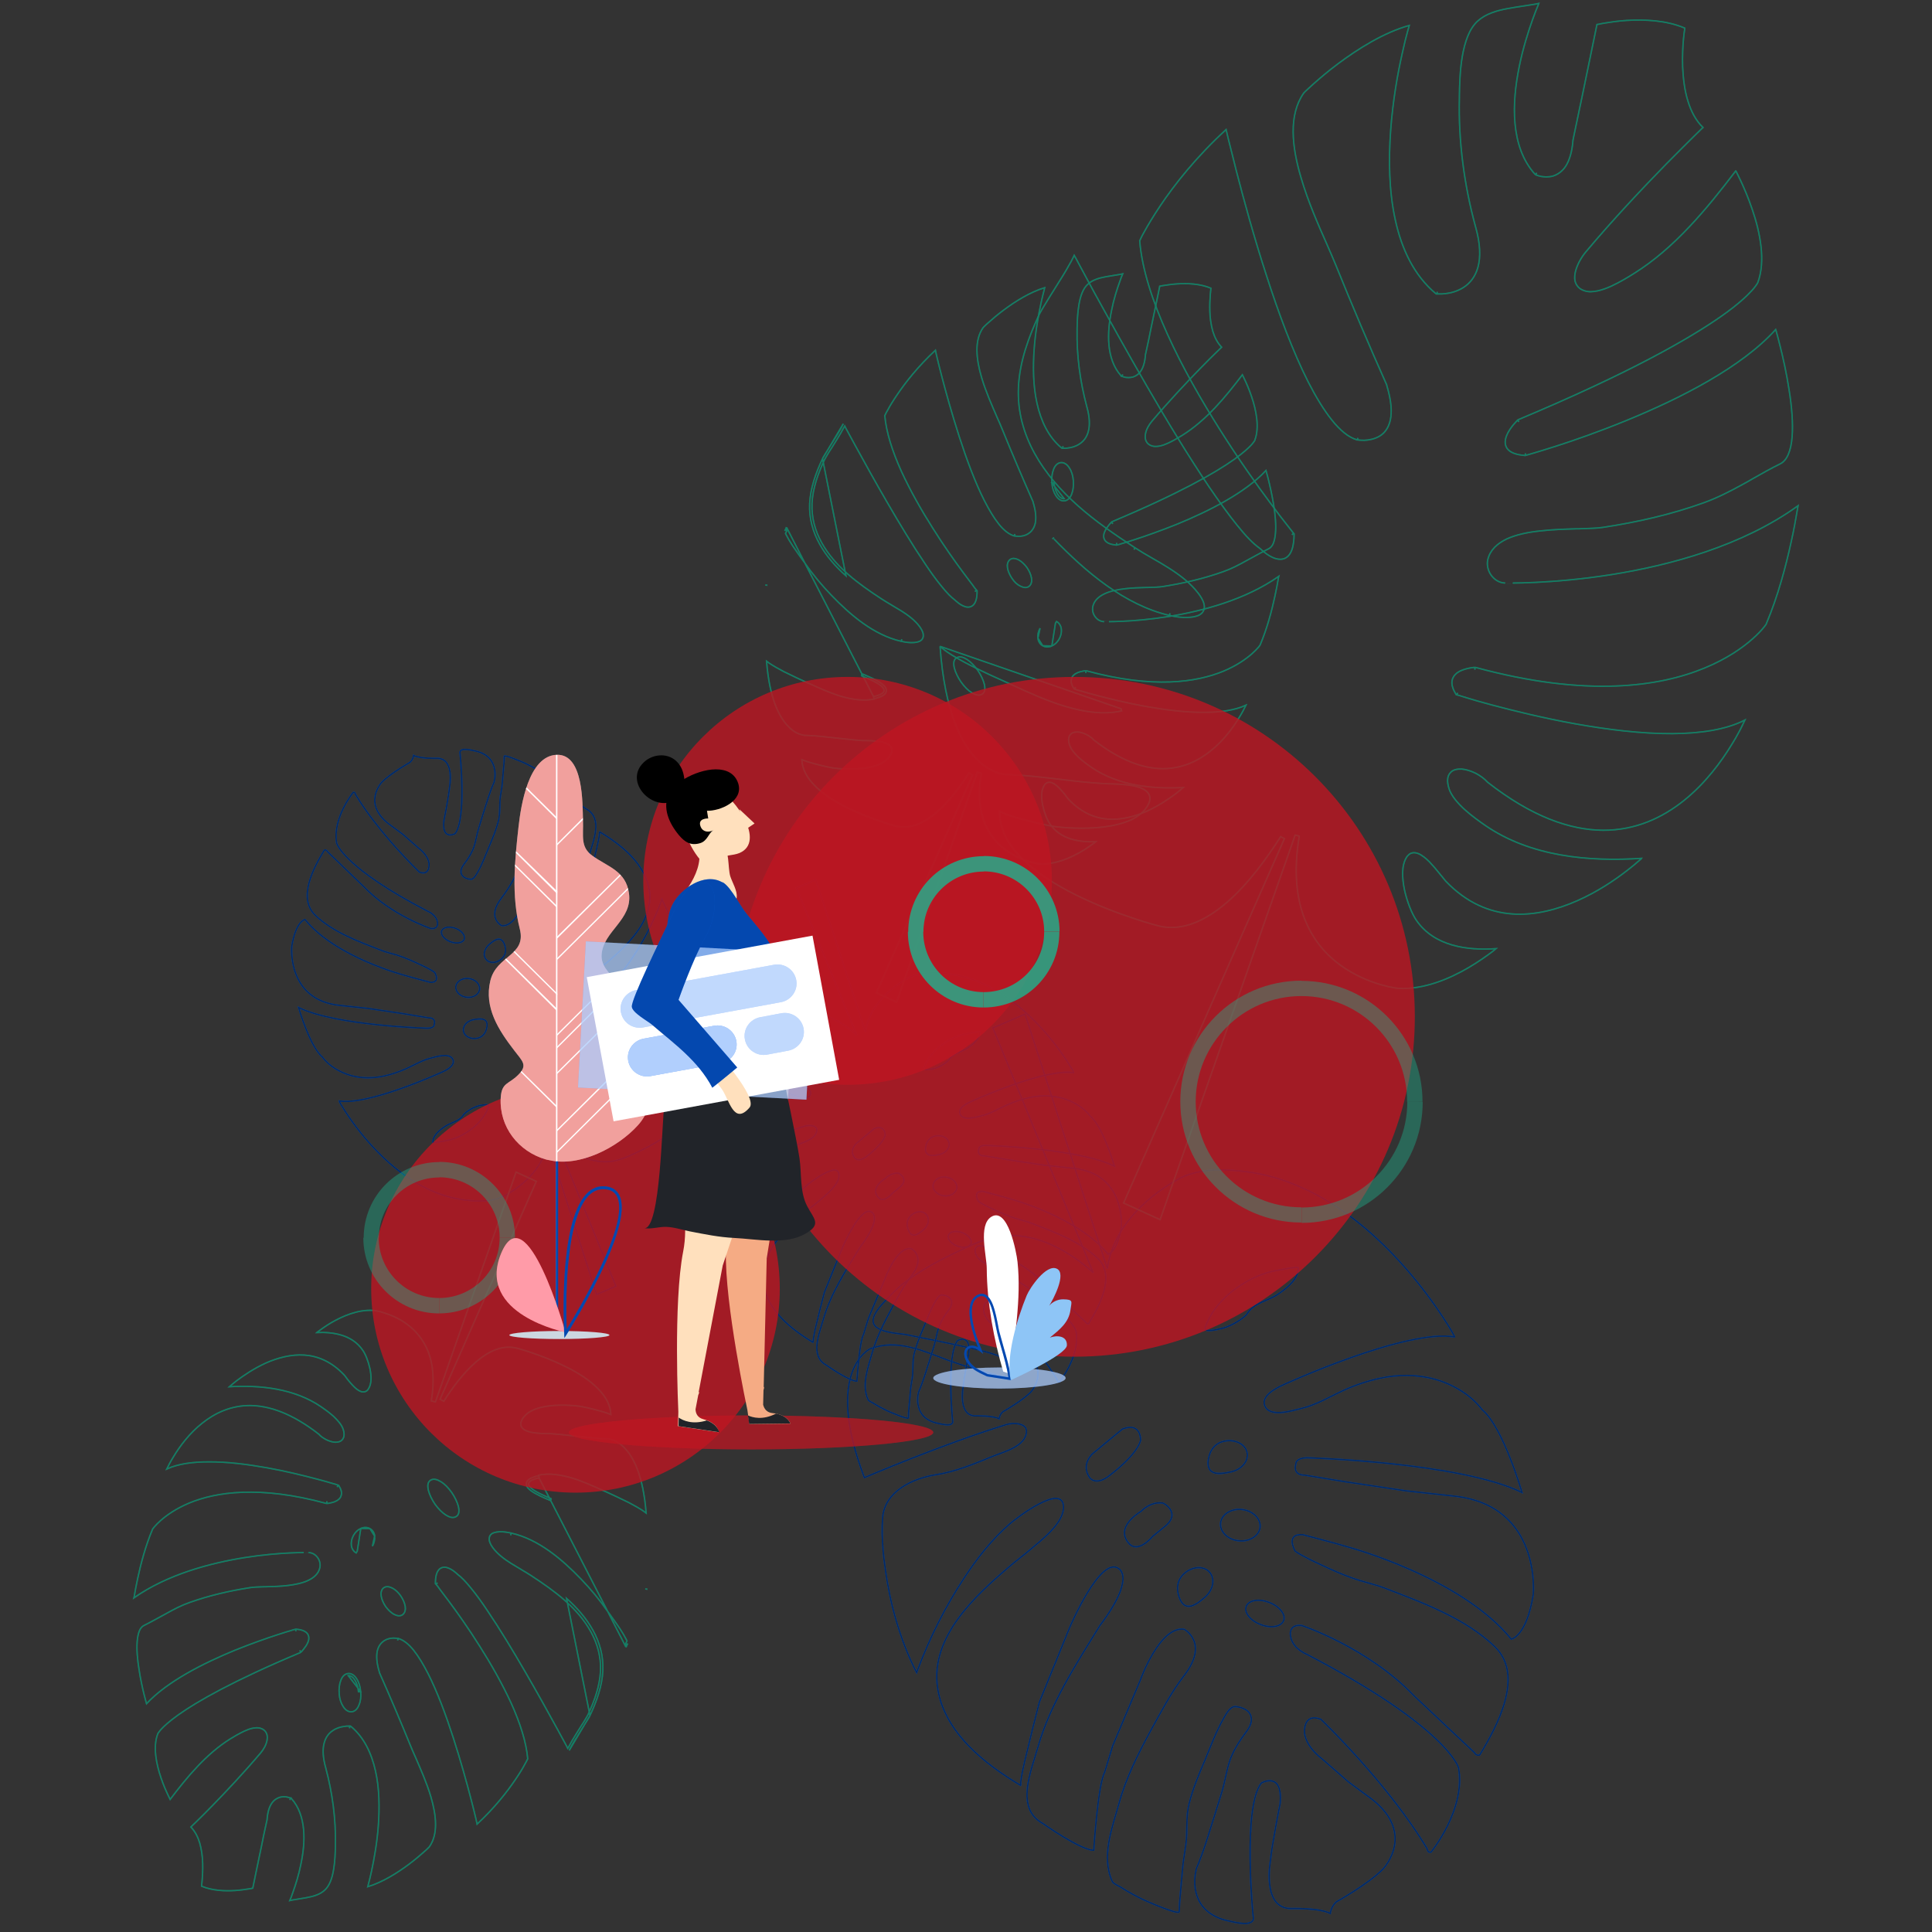 <?xml version="1.0" encoding="utf-8"?>
<!-- Generator: Adobe Illustrator 26.0.3, SVG Export Plug-In . SVG Version: 6.00 Build 0)  -->
<svg version="1.1" id="Réteg_1" xmlns="http://www.w3.org/2000/svg" xmlns:xlink="http://www.w3.org/1999/xlink" x="0px" y="0px"
	 viewBox="0 0 1080 1080" style="enable-background:new 0 0 1080 1080;" xml:space="preserve">
<rect x="0" y="0" width="1080" height="1080" fill="#333333" stroke="none"/>
<style type="text/css">
	.st0{fill:none;stroke:#0667F9;stroke-width:0.75;}
	.st1{fill:none;stroke:#000000;stroke-width:0.75;stroke-opacity:0.6;}
	.st2{fill:none;stroke:#1DB490;stroke-width:0.75;}
	.st3{fill:none;stroke:#000000;stroke-width:0.75;stroke-opacity:0.3;}
	.st4{fill-rule:evenodd;clip-rule:evenodd;fill:#BE1622;fill-opacity:0.8;}
	.st5{fill-rule:evenodd;clip-rule:evenodd;fill:#1DB490;fill-opacity:0.4;}
	.st6{fill-rule:evenodd;clip-rule:evenodd;fill:#1DB490;fill-opacity:0.8;}
	.st7{fill-rule:evenodd;clip-rule:evenodd;fill:#0667F9;fill-opacity:0.5;}
	.st8{fill-rule:evenodd;clip-rule:evenodd;fill:#FFFFFF;fill-opacity:0.5;}
	.st9{fill-rule:evenodd;clip-rule:evenodd;fill:#FFFFFF;}
	.st10{fill-rule:evenodd;clip-rule:evenodd;fill:#0667F9;}
	.st11{fill-rule:evenodd;clip-rule:evenodd;fill-opacity:0.3;}
	.st12{fill-rule:evenodd;clip-rule:evenodd;fill:#8EC5F6;}
	.st13{fill-rule:evenodd;clip-rule:evenodd;fill:#FFFFFF;fill-opacity:0.3;}
	.st14{fill-rule:evenodd;clip-rule:evenodd;fill:#F1A09D;}
	.st15{fill-rule:evenodd;clip-rule:evenodd;fill:#CCD7E0;}
	.st16{fill-rule:evenodd;clip-rule:evenodd;fill:#FF3750;}
	.st17{opacity:0.5;fill-rule:evenodd;clip-rule:evenodd;fill:#BE1622;enable-background:new    ;}
	.st18{fill-rule:evenodd;clip-rule:evenodd;fill:#F5AB84;}
	.st19{fill-rule:evenodd;clip-rule:evenodd;fill:#212429;}
	.st20{fill-rule:evenodd;clip-rule:evenodd;fill:#FFE0BD;}
	.st21{fill-rule:evenodd;clip-rule:evenodd;}
</style>
<g id="Réteg_2_00000178890053949490002440000005480591401164428213_">
	<path class="st0" d="M554.9,814.1c-10.3,4.2-20.7,8.6-31.8,10.3c-12.9,2-28.6,9.3-29.7,24c-0.9,11.9,0.7,24.7,2.7,36.5
		c3,17.3,8.3,34.4,16.3,50.1c0.2-0.6,0.5-1.3,0.7-1.9c6.7-17.8,15.4-35.1,25.8-50.9c7.2-11,15.5-21.6,25.5-30.3
		c3.6-3.2,30.1-23.5,30.1-9.3c0,9.1-12.5,18.4-18.3,23.4c-3.8,3.3-8,6.3-11.8,9.6c-19.3,16.5-44.4,39.3-40.3,67.8
		c3.6,25,26.6,42.9,46.7,54.8c-1.2-0.7,2.5-15.8,2.9-17.3c2.3-9.8,4.8-19.6,7.3-29.4l16.9-41.6c0,0,17.2-40.7,27.5-33
		c0,0,9.8,4.9-10.7,32c-0.2,0.3-0.4,0.7-0.6,1c-12.9,20.9-27.3,43.2-34,67.1c-3.5,12.5-12.9,33.8,2.8,42.3c0,0,21,14.9,28.5,15
		c0,0,2.3-36.6,6.1-43.6l4.5-14.8l15.4-36.6c0,0,10.9-30.7,24.6-28.5c0,0,14.1,7.5-0.1,25.9c-7.2,9.3-12.9,20.3-18.6,30.6
		c-7,12.9-13.9,26.6-17.8,40.9c-3.8,13.7-10.1,29.6-3.7,43.6c0.5,1.2,3.8,2.6,4.8,3.2c4.2,2.7,8.6,5.1,13.1,7.2
		c1.1,0.5,19.4,8.6,19.5,6.4l0.2-5l1.7-19.5c0.4-4.3,1.2-8.7,1.8-13c1-7.6-0.1-15.3,1.8-22.8c2.1-8.4,5.4-16.3,8.8-24.2
		c3.3-7.9,6.2-16,10.5-23.5c1.2-2.1,3.6-6.8,6.5-6.6c3.8,0.2,8.6,2.1,9,6.5c0.4,4.3-3.1,7.7-5.3,11c-2.7,3.9-5.1,8.1-6.7,12.6
		c-2,5.8-2.7,11.9-4.5,17.7c-1.5,4.8-3,9.7-4.5,14.5c-3,9.3-5.7,18.9-9.6,27.9c-0.2,0.4-0.2,0.8-0.3,1.2c-1.5,6.7-0.8,14.3,3.4,19.9
		c3.5,4.6,8.8,7.2,14.3,8.4c3.3,0.7,15.9,4.2,14.2-2.6c0,0-6-61,4.6-74.4c0,0,12.1-6.9,10.5,11.5c0,0-4.6,22.9-5.4,31.8
		c0,0-5,26.7,11.3,26.9c0,0,16-0.5,22.1,2.7c0,0,0.5-4,3.5-6.5c0,0,18.1-10.1,26.1-18.4c0,0,19.9-21-9.1-41l-10.3-7.6l-14.9-13
		c0,0-8.4-6-9.6-13.9c0,0-1.4-12,9.1-8.1c0,0,37.6,35.9,59.4,72.4c0,0,0.2,2.5,2.2,1.8c0,0,19.6-24,15.3-47.2
		c0,0-6.1-22.4-84.9-63.4c0,0-8.7-3.3-9.1-11.2c0,0-0.6-5.8,6.5-4.8c0,0,36.7,12.2,62.5,39.1l34,32c0,0,0.7,1.8,2.8,1.3
		c0.1-0.1,0.1-0.2,0.2-0.3c9.6-15.8,25-44.2,8.3-60.3c-16.4-15.9-40.7-24.7-61.4-32.7c-4.6-1.8-9.6-2.9-14.4-4.4
		c-8-2.5-15.3-5.8-22.9-9.4c0,0-8.9-4-12.9-6.9c0,0-5.8-9.9,4.3-9.2c0,0,21.4,5.6,24.3,6.6c0,0,63.9,16.9,92.2,51.8
		c0,0,8.5-1.3,12.3-25c0,0,4.8-49.9-44.5-55l-26.5-2.9l-33.5-5l-23.3-3.8c0,0-6.8,0.4-4.9-6.3c0,0-0.4-3.2,6.2-3.4
		c0,0,85.3,2.4,120.2,19.4c0,0-10.5-36.3-22.1-46.1c-0.1-0.1-0.1-0.1-0.2-0.2c-6.4-8.4-16.4-14.2-26.4-17
		c-10.1-2.8-20.8-2.7-30.9-0.5c-6.9,1.5-13.7,3.8-20.1,6.7c-7.9,3.6-15.3,8.2-23.9,10.2c-4.7,1.1-16.5,4.9-19.8-0.8
		c-3.4-5.9,5.8-10.6,9.8-12.4c0,0,68.9-31.7,96.2-26.8c-0.4-0.1-1.5-2.6-1.7-2.9c-1.6-2.7-3.3-5.4-5-8
		c-8.6-13.1-18.5-25.5-29.4-36.7c-14.4-14.7-31-27.7-49.8-36c-10-4.5-20.6-7.6-31.5-8.9c-12.6-1.5-26.8-1.8-38,4.6
		c-18.7,10.6-36.1,27.8-39,49.7l-46-142.3l-18,7.7l56.1,136.8c-11.1-10-33.6-26-58.1-19c-6.9,1.9-13.6,5.3-20.1,8.4
		c-10,4.8-19.8,10.3-28.6,17.2c-3,2.4-5.8,5.3-8.4,8.1c-2.7,2.9-7.4,7.4-7.8,11.7c-0.8,7.2,14.3,7.5,18.7,8.3
		c12.1,2.4,24.3,4.9,36.3,7.6c5.5,1.2,11,2.6,16.2,4.7c2.9,1.2,7.6,2.9,8.8,6.1c0,0,1.9,7.9-11.3,4.2c-8.8-2.5-17.9-5.1-26.5-8.2
		c-14.3-5.3-28.6-12.3-43.9-6.5c0,0-26.1,12.1-3.2,72c0,0,43.7-18.7,79.5-29.7c3.3-1,11.3-1.1,11.1,3.9
		C573.5,808.6,561,811.6,554.9,814.1z M673.5,892.9c-4.5,3.9-10.8,8.8-14.1,0.6c-1.8-4.5-1.9-10,2.7-14c4.6-4,10.9-4.3,14.1-0.6
		C679.4,882.7,678.2,888.9,673.5,892.9z M673.7,742.1c3.7-10.5,11.7-18.6,20.9-24.3c4.7-3,9.9-5.3,15.3-6.8
		c1.3-0.4,15.8-3.2,15.8-2.4c0.2,6.5-6.3,11.4-11,14.7c-5.9,4.1-13.8,4.7-17.8,11.5c-2,2.1-4.6,3.7-7.1,5.1
		c-2.6,1.4-5.4,2.5-8.4,3.1C680.2,743.2,672.7,745.1,673.7,742.1z M675.4,816.4c0.6-4.8,3.1-9.6,9.1-10.8s11.7,1.7,12.6,6.4
		c1,4.8-3.1,9.6-9.1,10.8C682.2,824.1,674.3,825.2,675.4,816.4z M682.3,851.5c0.4-4.8,5.7-8.3,11.8-7.7s10.7,5,10.3,9.8
		s-5.7,8.3-11.8,7.7C686.5,860.8,681.9,856.4,682.3,851.5z M696.6,898.1c1.2-3.5,6.9-4.6,12.7-2.4c5.8,2.1,9.5,6.7,8.3,10.1
		c-1.2,3.5-6.9,4.6-12.7,2.4C699.1,906.1,695.4,901.6,696.6,898.1z M652,852.6l-7.6,6.2c0,0-7.3,9-12.6,4.7c0,0-10.3-8.2,6.1-18.7
		c0,0,5.1-5.6,12.2-4.6C650.2,840.2,660,845.2,652,852.6z M610.8,812.6l16.7-13.8c10.6-4,10.1,6.4,10.1,6.4
		c-2.3,8.4-16.6,19-16.6,19c-8.4,7.1-11.9,1.8-11.9,1.8C604,818.5,610.8,812.6,610.8,812.6z"/>
	<path class="st1" d="M554.9,814.1c-10.3,4.2-20.7,8.6-31.8,10.3c-12.9,2-28.6,9.3-29.7,24c-0.9,11.9,0.7,24.7,2.7,36.5
		c3,17.3,8.3,34.4,16.3,50.1c0.2-0.6,0.5-1.3,0.7-1.9c6.7-17.8,15.4-35.1,25.8-50.9c7.2-11,15.5-21.6,25.5-30.3
		c3.6-3.2,30.1-23.5,30.1-9.3c0,9.1-12.5,18.4-18.3,23.4c-3.8,3.3-8,6.3-11.8,9.6c-19.3,16.5-44.4,39.3-40.3,67.8
		c3.6,25,26.6,42.9,46.7,54.8c-1.2-0.7,2.5-15.8,2.9-17.3c2.3-9.8,4.8-19.6,7.3-29.4l16.9-41.6c0,0,17.2-40.7,27.5-33
		c0,0,9.8,4.9-10.7,32c-0.2,0.3-0.4,0.7-0.6,1c-12.9,20.9-27.3,43.2-34,67.1c-3.5,12.5-12.9,33.8,2.8,42.3c0,0,21,14.9,28.5,15
		c0,0,2.3-36.6,6.1-43.6l4.5-14.8l15.4-36.6c0,0,10.9-30.7,24.6-28.5c0,0,14.1,7.5-0.1,25.9c-7.2,9.3-12.9,20.3-18.6,30.6
		c-7,12.9-13.9,26.6-17.8,40.9c-3.8,13.7-10.1,29.6-3.7,43.6c0.5,1.2,3.8,2.6,4.8,3.2c4.2,2.7,8.6,5.1,13.1,7.2
		c1.1,0.5,19.4,8.6,19.5,6.4l0.2-5l1.7-19.5c0.4-4.3,1.2-8.7,1.8-13c1-7.6-0.1-15.3,1.8-22.8c2.1-8.4,5.4-16.3,8.8-24.2
		c3.3-7.9,6.2-16,10.5-23.5c1.2-2.1,3.6-6.8,6.5-6.6c3.8,0.2,8.6,2.1,9,6.5c0.4,4.3-3.1,7.7-5.3,11c-2.7,3.9-5.1,8.1-6.7,12.6
		c-2,5.8-2.7,11.9-4.5,17.7c-1.5,4.8-3,9.7-4.5,14.5c-3,9.3-5.7,18.9-9.6,27.9c-0.2,0.4-0.2,0.8-0.3,1.2c-1.5,6.7-0.8,14.3,3.4,19.9
		c3.5,4.6,8.8,7.2,14.3,8.4c3.3,0.7,15.9,4.2,14.2-2.6c0,0-6-61,4.6-74.4c0,0,12.1-6.9,10.5,11.5c0,0-4.6,22.9-5.4,31.8
		c0,0-5,26.7,11.3,26.9c0,0,16-0.5,22.1,2.7c0,0,0.5-4,3.5-6.5c0,0,18.1-10.1,26.1-18.4c0,0,19.9-21-9.1-41l-10.3-7.6l-14.9-13
		c0,0-8.4-6-9.6-13.9c0,0-1.4-12,9.1-8.1c0,0,37.6,35.9,59.4,72.4c0,0,0.2,2.5,2.2,1.8c0,0,19.6-24,15.3-47.2
		c0,0-6.1-22.4-84.9-63.4c0,0-8.7-3.3-9.1-11.2c0,0-0.6-5.8,6.5-4.8c0,0,36.7,12.2,62.5,39.1l34,32c0,0,0.7,1.8,2.8,1.3
		c0.1-0.1,0.1-0.2,0.2-0.3c9.6-15.8,25-44.2,8.3-60.3c-16.4-15.9-40.7-24.7-61.4-32.7c-4.6-1.8-9.6-2.9-14.4-4.4
		c-8-2.5-15.3-5.8-22.9-9.4c0,0-8.9-4-12.9-6.9c0,0-5.8-9.9,4.3-9.2c0,0,21.4,5.6,24.3,6.6c0,0,63.9,16.9,92.2,51.8
		c0,0,8.5-1.3,12.3-25c0,0,4.8-49.9-44.5-55l-26.5-2.9l-33.5-5l-23.3-3.8c0,0-6.8,0.4-4.9-6.3c0,0-0.4-3.2,6.2-3.4
		c0,0,85.3,2.4,120.2,19.4c0,0-10.5-36.3-22.1-46.1c-0.1-0.1-0.1-0.1-0.2-0.2c-6.4-8.4-16.4-14.2-26.4-17
		c-10.1-2.8-20.8-2.7-30.9-0.5c-6.9,1.5-13.7,3.8-20.1,6.7c-7.9,3.6-15.3,8.2-23.9,10.2c-4.7,1.1-16.5,4.9-19.8-0.8
		c-3.4-5.9,5.8-10.6,9.8-12.4c0,0,68.9-31.7,96.2-26.8c-0.4-0.1-1.5-2.6-1.7-2.9c-1.6-2.7-3.3-5.4-5-8
		c-8.6-13.1-18.5-25.5-29.4-36.7c-14.4-14.7-31-27.7-49.8-36c-10-4.5-20.6-7.6-31.5-8.9c-12.6-1.5-26.8-1.8-38,4.6
		c-18.7,10.6-36.1,27.8-39,49.7l-46-142.3l-18,7.7l56.1,136.8c-11.1-10-33.6-26-58.1-19c-6.9,1.9-13.6,5.3-20.1,8.4
		c-10,4.8-19.8,10.3-28.6,17.2c-3,2.4-5.8,5.3-8.4,8.1c-2.7,2.9-7.4,7.4-7.8,11.7c-0.8,7.2,14.3,7.5,18.7,8.3
		c12.1,2.4,24.3,4.9,36.3,7.6c5.5,1.2,11,2.6,16.2,4.7c2.9,1.2,7.6,2.9,8.8,6.1c0,0,1.9,7.9-11.3,4.2c-8.8-2.5-17.9-5.1-26.5-8.2
		c-14.3-5.3-28.6-12.3-43.9-6.5c0,0-26.1,12.1-3.2,72c0,0,43.7-18.7,79.5-29.7c3.3-1,11.3-1.1,11.1,3.9
		C573.5,808.6,561,811.6,554.9,814.1z M673.5,892.9c-4.5,3.9-10.8,8.8-14.1,0.6c-1.8-4.5-1.9-10,2.7-14c4.6-4,10.9-4.3,14.1-0.6
		C679.4,882.7,678.2,888.9,673.5,892.9z M673.7,742.1c3.7-10.5,11.7-18.6,20.9-24.3c4.7-3,9.9-5.3,15.3-6.8
		c1.3-0.4,15.8-3.2,15.8-2.4c0.2,6.5-6.3,11.4-11,14.7c-5.9,4.1-13.8,4.7-17.8,11.5c-2,2.1-4.6,3.7-7.1,5.1
		c-2.6,1.4-5.4,2.5-8.4,3.1C680.2,743.2,672.7,745.1,673.7,742.1z M675.4,816.4c0.6-4.8,3.1-9.6,9.1-10.8s11.7,1.7,12.6,6.4
		c1,4.8-3.1,9.6-9.1,10.8C682.2,824.1,674.3,825.2,675.4,816.4z M682.3,851.5c0.4-4.8,5.7-8.3,11.8-7.7s10.7,5,10.3,9.8
		s-5.7,8.3-11.8,7.7C686.5,860.8,681.9,856.4,682.3,851.5z M696.6,898.1c1.2-3.5,6.9-4.6,12.7-2.4c5.8,2.1,9.5,6.7,8.3,10.1
		c-1.2,3.5-6.9,4.6-12.7,2.4C699.1,906.1,695.4,901.6,696.6,898.1z M652,852.6l-7.6,6.2c0,0-7.3,9-12.6,4.7c0,0-10.3-8.2,6.1-18.7
		c0,0,5.1-5.6,12.2-4.6C650.2,840.2,660,845.2,652,852.6z M610.8,812.6l16.7-13.8c10.6-4,10.1,6.4,10.1,6.4
		c-2.3,8.4-16.6,19-16.6,19c-8.4,7.1-11.9,1.8-11.9,1.8C604,818.5,610.8,812.6,610.8,812.6z"/>
	<path class="st2" d="M525.5,361.3c1,1,2.4,2,3.9,3.1c3.6,2.5,8.5,5.2,13.4,7.7c7.6,3.9,15.5,7.4,20,9.4c1.4,0.6,2.4,1.1,3,1.4l0,0
		c0.4,0.2,0.7,0.3,1.1,0.5c8.5,3.9,18.3,8.4,28.4,11.4c10.6,3.2,21.5,4.9,31.7,2.6l0,0l-0.3-1.2L525.5,361.3z M525.5,361.3
		c2.6,37,12.2,54.9,21,63.6c4.6,4.5,9,6.5,12.3,7.4c1.6,0.5,3,0.6,3.9,0.7c0.5,0,0.8,0,1,0c0.1,0,0.2,0,0.3,0h0.1l0,0l0,0l0,0l0,0
		h0.1h0.1c8.8,0.4,17.5,1.4,26.2,2.4c0.6,0.1,1.1,0.1,1.7,0.2c8.1,1,16.2,1.9,24.3,2.4l0,0c0.5,0,1.3,0,2.3,0.1
		c3.3,0.1,8.9,0.2,13.7,1c3.1,0.5,6.1,1.4,8.1,3c1,0.8,1.8,1.8,2.1,3.1s0.1,2.7-0.6,4.1c-1.9,4.1-5.6,7-10,9.1
		c-4.5,2-9.8,3.2-15.3,3.9c-10.9,1.3-22.6,0.5-28.9-0.5l0,0c-1.3-0.2-9-1.8-16.3-3.8c-3.7-1-7.3-2.1-10-3.2c-1.1-0.4-2-0.9-2.8-1.3
		c-0.2,9.5,4.4,18.1,11.8,25.7c8.1,8.3,19.4,15.4,30.9,21.1s23.2,10.1,32,13c4.4,1.5,8.1,2.6,10.6,3.3c1.3,0.4,2.3,0.6,3,0.8
		c0.3,0.1,0.6,0.2,0.8,0.2l0.2,0.1l0,0l0,0l0,0c13.1,3,26.1-3.2,37.9-13.4c11.8-10.2,22.1-24.4,29.9-36.6l2.1,1.1l-89.9,203.7
		l20.4,9.3l75.5-215l2.3,0.6c-3.3,19.8-1.5,34.9,3.1,46.5c4.6,11.6,11.9,19.8,19.7,25.5s16,9,22.3,10.9c3.1,0.9,5.8,1.5,7.6,1.8
		c0.9,0.2,1.7,0.3,2.2,0.3c0.2,0,0.4,0.1,0.6,0.1h0.1l0,0c14.1,0.7,28.3-5.3,39.2-11.7c5.4-3.2,9.9-6.4,13.1-8.8
		c0.8-0.6,1.5-1.2,2.1-1.7c-16,1.1-34.5-1.3-44.5-15.8c-2.5-3.6-5.2-10.3-6.7-17.1c-0.7-3.4-1.1-6.9-1-10s0.8-6.1,2.3-8.4l0,0
		c0.8-1.1,1.7-1.9,2.9-2.2c1.1-0.3,2.3-0.1,3.4,0.3c2.1,0.8,4.4,2.7,6.4,4.7c2,2.1,4,4.5,5.6,6.5c0.5,0.6,0.9,1.2,1.4,1.7
		c1,1.2,1.7,2.2,2.1,2.6c11.8,12.3,24.6,17.4,37.2,18.3c12.6,0.9,25.2-2.5,36.3-7.4s20.8-11.4,27.6-16.7c3.4-2.6,6.2-5,8-6.6
		c0.1-0.1,0.3-0.2,0.4-0.4c-29.6,2-62.1-1-87.3-18.3l0,0c-3.2-2.2-7.7-5.4-11.7-9c-3.9-3.6-7.6-7.8-8.8-12c-1.1-3.7-0.9-6.5,0.7-8.4
		c1.5-1.9,4-2.3,6.5-2.2c2.5,0.2,5.3,1.1,7.9,2.4c2.5,1.3,4.8,3,6.5,4.9c24.9,19.5,46.4,26.8,64.6,26.9c18.2,0.1,33.2-7,45.2-16.6
		s20.9-21.7,26.8-31.4c3-4.8,5.2-9.1,6.6-12.1c0.3-0.6,0.5-1.1,0.7-1.5c-10.5,5.4-24.9,7.5-40.5,7.6c-17.4,0.1-36.5-2.3-54.4-5.5
		c-17.8-3.2-34.4-7.3-46.4-10.5c-6-1.6-11-3-14.4-4.1c-1.7-0.5-3-0.9-3.9-1.2c-0.5-0.1-0.8-0.2-1-0.3l-0.3-0.1h-0.1l0,0l0,0
		c0,0,0,0,0.4-1.1l-0.4,1.1l-0.4-0.1l-0.2-0.4c-2-3.2-2.6-5.9-1.9-8.2c0.7-2.2,2.5-3.7,4.3-4.6c1.9-0.9,3.9-1.4,5.5-1.7
		c0.8-0.1,1.5-0.2,2-0.3c0.1,0,0.2,0,0.3,0s0.2,0,0.2,0h0.2l0,0l0,0l0,0l0,0c0,0,0,0,0.1,1.2v-1.2h0.2h0.2
		c62.2,16.9,102.9,10.7,128,0.3c12.6-5.2,21.3-11.4,26.8-16.3c2.8-2.5,4.8-4.6,6-6.1c0.6-0.8,1.1-1.3,1.4-1.8
		c0.2-0.2,0.3-0.4,0.3-0.5v-0.1c6.5-15.3,11-32.5,13.9-45.8c1.5-6.7,2.5-12.4,3.2-16.5c0.2-1.4,0.4-2.6,0.6-3.6
		c-31.2,22.5-71.5,33.3-104.3,38.5c-33.6,5.3-59.5,4.7-59.4,4.7l0,0h-0.1c-3.4-0.1-6.2-2.1-7.9-4.6s-2.4-5.8-1.7-8.6l0,0
		c1.3-5.3,5.3-8.9,10.5-11.4c5.2-2.4,11.8-3.8,18.6-4.5c6.8-0.8,13.9-1,20.1-1.2c0.5,0,0.9,0,1.4,0c5.7-0.2,10.5-0.3,13.7-0.8l0,0
		c19.2-2.9,38.2-7.2,56.5-13.8l0,0c7.7-2.8,14.7-6.4,21.6-10.2c1.8-1,3.7-2,5.5-3.1c5.1-2.9,10.2-5.8,15.5-8.4l0,0
		c2-1,3.5-2.8,4.6-5.4c1.1-2.6,1.8-5.9,2.1-9.7c0.6-7.6-0.2-17.1-1.7-26.3c-1.4-9.2-3.4-18.1-5.1-24.8c-0.8-3.3-1.6-6.1-2.1-8
		c-0.1-0.3-0.2-0.6-0.3-0.9c-19,21.1-53.3,38.5-83.1,50.7c-15.3,6.3-29.4,11.2-39.7,14.5c-5.2,1.7-9.4,2.9-12.3,3.8
		c-1.5,0.4-2.6,0.8-3.4,1l-0.9,0.2l-0.2,0.1h-0.1l0,0l0,0c0,0,0,0-0.3-1.1l0.3,1.1l-0.2,0.1h-0.2c-5.2-0.4-8.4-1.7-10-3.9
		c-1.6-2.3-1.2-4.9-0.3-7.2s2.5-4.5,3.8-6.1c0.7-0.8,1.3-1.5,1.7-1.9c0.2-0.2,0.4-0.4,0.5-0.5l0.1-0.1l0,0l0,0l0,0l0,0
		c0,0,0,0,0.8,0.9l-0.8-0.9l0.2-0.2l0.2-0.1c62.5-26.2,96-45.5,113.9-58.1c8.9-6.3,13.9-11,16.7-14.1c1.4-1.5,2.2-2.7,2.7-3.4
		c0.2-0.4,0.4-0.6,0.5-0.8c0-0.1,0.1-0.1,0.1-0.2l0,0c4.5-12,1.4-27.9-3.1-41c-2.2-6.5-4.7-12.3-6.7-16.5c-1-2.1-1.8-3.7-2.4-4.9
		c0,0,0-0.1-0.1-0.1c-16,21-34.1,43.1-56.8,57.3l0,0c-3,1.9-7.9,4.9-12.9,7.2c-2.5,1.1-5.1,2.1-7.6,2.6s-4.9,0.7-7,0l0,0
		c-2.5-0.7-4.1-2.1-5-4c-0.9-1.8-0.9-3.9-0.5-6c0.8-4.1,3.3-8.6,5.9-11.7l0,0c15.6-18.6,32.3-36.2,45-49.2
		c6.4-6.5,11.8-11.8,15.5-15.5c1.9-1.9,3.4-3.3,4.4-4.3c0.2-0.2,0.5-0.4,0.7-0.6c-4.1-4-6.8-9.3-8.5-15c-1.9-6.1-2.6-12.8-2.9-18.9
		c-0.2-6.1,0.1-11.8,0.5-15.9c0.2-2,0.4-3.7,0.6-4.9c0-0.3,0.1-0.6,0.1-0.9c-10.3-4.4-22.5-4.9-32.4-4.3c-5,0.3-9.4,1-12.5,1.5
		c-1.6,0.3-2.8,0.5-3.6,0.7c-0.2,0-0.4,0.1-0.6,0.1c-2.1,10.4-5.4,26.3-8.2,39.8c-1.4,6.9-2.8,13.1-3.7,17.6l-1.1,5.3l-0.3,1.5
		l-0.1,0.4v0.1c-0.5,6.6-2,11.2-4,14.4c-2.1,3.2-4.7,4.8-7.2,5.6c-2.5,0.7-5,0.5-6.7,0.2c-0.9-0.2-1.6-0.4-2.1-0.6
		c-0.3-0.1-0.5-0.2-0.6-0.2l-0.2-0.1l0,0l0,0l0,0l0,0c0,0,0,0,0.5-1.1l-0.5,1.1l-0.2-0.1l-0.2-0.2c-7-7.7-10.2-17.7-11.2-28.3
		s0.3-21.8,2.4-32.1c2.1-10.3,5.1-19.6,7.5-26.3c1.2-3.4,2.3-6.1,3.1-8c0.1-0.3,0.2-0.5,0.3-0.8c-2.2,0.5-4.6,0.8-7,1.2
		c-0.7,0.1-1.4,0.2-2,0.3c-2.6,0.4-5.3,0.8-8,1.3c-6.7,1.2-12.8,3.1-17.1,7c-4.8,4.3-7.3,11.8-8.7,20c-1.3,7.7-1.5,15.8-1.6,22.1
		c0,0.4,0,0.7,0,1.1c-0.6,23.9,2.7,48.7,9,71.7c2.8,9.8,2.9,17.2,1.4,22.7s-4.6,9.1-8,11.3s-7.2,3.2-10,3.5
		c-1.4,0.2-2.7,0.2-3.5,0.2c-0.4,0-0.8,0-1,0c-0.1,0-0.2,0-0.3,0h-0.1l0,0l0,0l0,0c0,0,0,0,0.1-1.2l-0.1,1.2h-0.4l-0.3-0.2
		c-12.2-10.2-19.1-25-22.6-41.1c-3.6-16.2-3.8-33.9-2.6-50.3s3.9-31.6,6.4-42.6c1.2-5.5,2.3-10,3.2-13.1c0.3-1.1,0.6-2.1,0.8-2.8
		c-14.3,4-28.7,13.1-39.8,21.4c-5.8,4.3-10.6,8.5-14,11.5c-1.7,1.5-3,2.8-3.9,3.6c-0.5,0.4-0.8,0.8-1,1l-0.3,0.3l0,0
		c-8.5,12.1-6.8,29.7-1.4,47.7c3.8,12.9,9.4,25.7,14.2,36.5c1.9,4.3,3.6,8.3,5.1,11.9l0,0c9.1,22.5,18.6,44.9,28.5,67.1v0.1v0.1
		c2.6,8.6,3,14.8,2,19.4c-1,4.6-3.4,7.5-6.2,9.1s-5.9,2.1-8.2,2.2c-1.2,0-2.2,0-2.9-0.1c-0.4,0-0.6-0.1-0.8-0.1c-0.1,0-0.2,0-0.2,0
		h-0.1l0,0l0,0l0,0c0,0,0,0,0.2-1.1l-0.2,1.1h-0.1c-4.9-1.4-9.6-5.4-14.1-11s-9-13-13.3-21.4c-8.6-17-16.6-38.5-23.4-59.7
		c-6.9-21.2-12.6-42.1-16.6-57.6c-2-7.8-3.6-14.2-4.7-18.7c-0.5-2.2-0.9-3.9-1.2-5.1c-17,15.6-29,31-36.8,42.6c-4,6-7,11-8.9,14.5
		c-1,1.7-1.7,3.1-2.1,4c-0.2,0.5-0.4,0.8-0.5,1.1v0.1c1.3,15.8,7.2,33.8,15.5,52.1c8.3,18.4,18.9,36.8,29.3,53.3
		c10.4,16.5,20.7,31,28.4,41.3c3.8,5.2,7,9.3,9.3,12.2c1.1,1.4,2,2.5,2.6,3.3c0.1,0.1,0.2,0.3,0.3,0.4c0.1,0.2,0.3,0.3,0.4,0.5
		l0.2,0.2v0.1l0,0l0,0c0,0,0,0-0.9,0.8l0.9-0.8l0.3,0.3v0.4c-0.1,6-1.2,9.8-3.2,11.9c-2.1,2.2-4.8,2.2-7.2,1.5
		c-2.3-0.7-4.6-2.2-6.2-3.5c-0.8-0.6-1.5-1.2-2-1.7c-0.2-0.2-0.4-0.4-0.6-0.5l-0.1-0.1c-3.6-2.5-7.9-7-12.6-12.9
		c-4.8-5.9-10.1-13.3-15.7-21.5c-11.1-16.5-23.4-36.6-34.7-56.2c-11.3-19.5-21.8-38.5-29.5-52.5c-3.8-7-6.9-12.8-9.1-16.9
		c-0.8-1.5-1.4-2.7-2-3.7c-0.4,0.9-1,2-1.6,3.2c-1.7,3.1-4,7.1-6.5,11c-1.7,2.7-3.4,5.4-5,8c-0.7,1.2-1.5,2.3-2.1,3.4
		c-2.1,3.4-3.6,5.9-4.1,6.9l0,0c-6.2,13.1-11.3,27.1-11.9,41.5c-1.1,26.8,14,49,33.4,66.1l0,0c9.8,8.7,20.7,16.2,31.8,23.4l-0.6,1
		l0.6-1c2.9,1.9,5.9,3.7,9.1,5.5l0.5,0.3c3,1.7,6.1,3.5,9.1,5.4c6.3,4,12.3,8.5,16.7,14.3l0,0c2.5,3.3,3.6,6.1,3.3,8.3
		c-0.4,2.4-2.2,3.8-4.4,4.4c-2.1,0.7-4.8,0.8-7.5,0.7c-2.7-0.1-5.4-0.6-7.6-1.1l0.3-1.2l-0.3,1.2c-25.3-5.9-47-24.6-64.5-42.7
		 M588.3,301.3L588.3,301.3l0.9-0.8L588.3,301.3z"/>
	<path class="st3" d="M525.5,361.3c1,1,2.4,2,3.9,3.1c3.6,2.5,8.5,5.2,13.4,7.7c7.6,3.9,15.5,7.4,20,9.4c1.4,0.6,2.4,1.1,3,1.4l0,0
		c0.4,0.2,0.7,0.3,1.1,0.5c8.5,3.9,18.3,8.4,28.4,11.4c10.6,3.2,21.5,4.9,31.7,2.6l0,0l-0.3-1.2L525.5,361.3z M525.5,361.3
		c2.6,37,12.2,54.9,21,63.6c4.6,4.5,9,6.5,12.3,7.4c1.6,0.5,3,0.6,3.9,0.7c0.5,0,0.8,0,1,0c0.1,0,0.2,0,0.3,0h0.1l0,0l0,0l0,0l0,0
		h0.1h0.1c8.8,0.4,17.5,1.4,26.2,2.4c0.6,0.1,1.1,0.1,1.7,0.2c8.1,1,16.2,1.9,24.3,2.4l0,0c0.5,0,1.3,0,2.3,0.1
		c3.3,0.1,8.9,0.2,13.7,1c3.1,0.5,6.1,1.4,8.1,3c1,0.8,1.8,1.8,2.1,3.1s0.1,2.7-0.6,4.1c-1.9,4.1-5.6,7-10,9.1
		c-4.5,2-9.8,3.2-15.3,3.9c-10.9,1.3-22.6,0.5-28.9-0.5l0,0c-1.3-0.2-9-1.8-16.3-3.8c-3.7-1-7.3-2.1-10-3.2c-1.1-0.4-2-0.9-2.8-1.3
		c-0.2,9.5,4.4,18.1,11.8,25.7c8.1,8.3,19.4,15.4,30.9,21.1s23.2,10.1,32,13c4.4,1.5,8.1,2.6,10.6,3.3c1.3,0.4,2.3,0.6,3,0.8
		c0.3,0.1,0.6,0.2,0.8,0.2l0.2,0.1l0,0l0,0l0,0c13.1,3,26.1-3.2,37.9-13.4c11.8-10.2,22.1-24.4,29.9-36.6l2.1,1.1l-89.9,203.7
		l20.4,9.3l75.5-215l2.3,0.6c-3.3,19.8-1.5,34.9,3.1,46.5c4.6,11.6,11.9,19.8,19.7,25.5s16,9,22.3,10.9c3.1,0.9,5.8,1.5,7.6,1.8
		c0.9,0.2,1.7,0.3,2.2,0.3c0.2,0,0.4,0.1,0.6,0.1h0.1l0,0c14.1,0.7,28.3-5.3,39.2-11.7c5.4-3.2,9.9-6.4,13.1-8.8
		c0.8-0.6,1.5-1.2,2.1-1.7c-16,1.1-34.5-1.3-44.5-15.8c-2.5-3.6-5.2-10.3-6.7-17.1c-0.7-3.4-1.1-6.9-1-10s0.8-6.1,2.3-8.4l0,0
		c0.8-1.1,1.7-1.9,2.9-2.2c1.1-0.3,2.3-0.1,3.4,0.3c2.1,0.8,4.4,2.7,6.4,4.7c2,2.1,4,4.5,5.6,6.5c0.5,0.6,0.9,1.2,1.4,1.7
		c1,1.2,1.7,2.2,2.1,2.6c11.8,12.3,24.6,17.4,37.2,18.3c12.6,0.9,25.2-2.5,36.3-7.4s20.8-11.4,27.6-16.7c3.4-2.6,6.2-5,8-6.6
		c0.1-0.1,0.3-0.2,0.4-0.4c-29.6,2-62.1-1-87.3-18.3l0,0c-3.2-2.2-7.7-5.4-11.7-9c-3.9-3.6-7.6-7.8-8.8-12c-1.1-3.7-0.9-6.5,0.7-8.4
		c1.5-1.9,4-2.3,6.5-2.2c2.5,0.2,5.3,1.1,7.9,2.4c2.5,1.3,4.8,3,6.5,4.9c24.9,19.5,46.4,26.8,64.6,26.9c18.2,0.1,33.2-7,45.2-16.6
		s20.9-21.7,26.8-31.4c3-4.8,5.2-9.1,6.6-12.1c0.3-0.6,0.5-1.1,0.7-1.5c-10.5,5.4-24.9,7.5-40.5,7.6c-17.4,0.1-36.5-2.3-54.4-5.5
		c-17.8-3.2-34.4-7.3-46.4-10.5c-6-1.6-11-3-14.4-4.1c-1.7-0.5-3-0.9-3.9-1.2c-0.5-0.1-0.8-0.2-1-0.3l-0.3-0.1h-0.1l0,0l0,0
		c0,0,0,0,0.4-1.1l-0.4,1.1l-0.4-0.1l-0.2-0.4c-2-3.2-2.6-5.9-1.9-8.2c0.7-2.2,2.5-3.7,4.3-4.6c1.9-0.9,3.9-1.4,5.5-1.7
		c0.8-0.1,1.5-0.2,2-0.3c0.1,0,0.2,0,0.3,0s0.2,0,0.2,0h0.2l0,0l0,0l0,0l0,0c0,0,0,0,0.1,1.2v-1.2h0.2h0.2
		c62.2,16.9,102.9,10.7,128,0.3c12.6-5.2,21.3-11.4,26.8-16.3c2.8-2.5,4.8-4.6,6-6.1c0.6-0.8,1.1-1.3,1.4-1.8
		c0.2-0.2,0.3-0.4,0.3-0.5v-0.1c6.5-15.3,11-32.5,13.9-45.8c1.5-6.7,2.5-12.4,3.2-16.5c0.2-1.4,0.4-2.6,0.6-3.6
		c-31.2,22.5-71.5,33.3-104.3,38.5c-33.6,5.3-59.5,4.7-59.4,4.7l0,0h-0.1c-3.4-0.1-6.2-2.1-7.9-4.6s-2.4-5.8-1.7-8.6l0,0
		c1.3-5.3,5.3-8.9,10.5-11.4c5.2-2.4,11.8-3.8,18.6-4.5c6.8-0.8,13.9-1,20.1-1.2c0.5,0,0.9,0,1.4,0c5.7-0.2,10.5-0.3,13.7-0.8l0,0
		c19.2-2.9,38.2-7.2,56.5-13.8l0,0c7.7-2.8,14.7-6.4,21.6-10.2c1.8-1,3.7-2,5.5-3.1c5.1-2.9,10.2-5.8,15.5-8.4l0,0
		c2-1,3.5-2.8,4.6-5.4c1.1-2.6,1.8-5.9,2.1-9.7c0.6-7.6-0.2-17.1-1.7-26.3c-1.4-9.2-3.4-18.1-5.1-24.8c-0.8-3.3-1.6-6.1-2.1-8
		c-0.1-0.3-0.2-0.6-0.3-0.9c-19,21.1-53.3,38.5-83.1,50.7c-15.3,6.3-29.4,11.2-39.7,14.5c-5.2,1.7-9.4,2.9-12.3,3.8
		c-1.5,0.4-2.6,0.8-3.4,1l-0.9,0.2l-0.2,0.1h-0.1l0,0l0,0c0,0,0,0-0.3-1.1l0.3,1.1l-0.2,0.1h-0.2c-5.2-0.4-8.4-1.7-10-3.9
		c-1.6-2.3-1.2-4.9-0.3-7.2s2.5-4.5,3.8-6.1c0.7-0.8,1.3-1.5,1.7-1.9c0.2-0.2,0.4-0.4,0.5-0.5l0.1-0.1l0,0l0,0l0,0l0,0
		c0,0,0,0,0.8,0.9l-0.8-0.9l0.2-0.2l0.2-0.1c62.5-26.2,96-45.5,113.9-58.1c8.9-6.3,13.9-11,16.7-14.1c1.4-1.5,2.2-2.7,2.7-3.4
		c0.2-0.4,0.4-0.6,0.5-0.8c0-0.1,0.1-0.1,0.1-0.2l0,0c4.5-12,1.4-27.9-3.1-41c-2.2-6.5-4.7-12.3-6.7-16.5c-1-2.1-1.8-3.7-2.4-4.9
		c0,0,0-0.1-0.1-0.1c-16,21-34.1,43.1-56.8,57.3l0,0c-3,1.9-7.9,4.9-12.9,7.2c-2.5,1.1-5.1,2.1-7.6,2.6s-4.9,0.7-7,0l0,0
		c-2.5-0.7-4.1-2.1-5-4c-0.9-1.8-0.9-3.9-0.5-6c0.8-4.1,3.3-8.6,5.9-11.7l0,0c15.6-18.6,32.3-36.2,45-49.2
		c6.4-6.5,11.8-11.8,15.5-15.5c1.9-1.9,3.4-3.3,4.4-4.3c0.2-0.2,0.5-0.4,0.7-0.6c-4.1-4-6.8-9.3-8.5-15c-1.9-6.1-2.6-12.8-2.9-18.9
		c-0.2-6.1,0.1-11.8,0.5-15.9c0.2-2,0.4-3.7,0.6-4.9c0-0.3,0.1-0.6,0.1-0.9c-10.3-4.4-22.5-4.9-32.4-4.3c-5,0.3-9.4,1-12.5,1.5
		c-1.6,0.3-2.8,0.5-3.6,0.7c-0.2,0-0.4,0.1-0.6,0.1c-2.1,10.4-5.4,26.3-8.2,39.8c-1.4,6.9-2.8,13.1-3.7,17.6l-1.1,5.3l-0.3,1.5
		l-0.1,0.4v0.1c-0.5,6.6-2,11.2-4,14.4c-2.1,3.2-4.7,4.8-7.2,5.6c-2.5,0.7-5,0.5-6.7,0.2c-0.9-0.2-1.6-0.4-2.1-0.6
		c-0.3-0.1-0.5-0.2-0.6-0.2l-0.2-0.1l0,0l0,0l0,0l0,0c0,0,0,0,0.5-1.1l-0.5,1.1l-0.2-0.1l-0.2-0.2c-7-7.7-10.2-17.7-11.2-28.3
		s0.3-21.8,2.4-32.1c2.1-10.3,5.1-19.6,7.5-26.3c1.2-3.4,2.3-6.1,3.1-8c0.1-0.3,0.2-0.5,0.3-0.8c-2.2,0.5-4.6,0.8-7,1.2
		c-0.7,0.1-1.4,0.2-2,0.3c-2.6,0.4-5.3,0.8-8,1.3c-6.7,1.2-12.8,3.1-17.1,7c-4.8,4.3-7.3,11.8-8.7,20c-1.3,7.7-1.5,15.8-1.6,22.1
		c0,0.4,0,0.7,0,1.1c-0.6,23.9,2.7,48.7,9,71.7c2.8,9.8,2.9,17.2,1.4,22.7s-4.6,9.1-8,11.3s-7.2,3.2-10,3.5
		c-1.4,0.2-2.7,0.2-3.5,0.2c-0.4,0-0.8,0-1,0c-0.1,0-0.2,0-0.3,0h-0.1l0,0l0,0l0,0c0,0,0,0,0.1-1.2l-0.1,1.2h-0.4l-0.3-0.2
		c-12.2-10.2-19.1-25-22.6-41.1c-3.6-16.2-3.8-33.9-2.6-50.3s3.9-31.6,6.4-42.6c1.2-5.5,2.3-10,3.2-13.1c0.3-1.1,0.6-2.1,0.8-2.8
		c-14.3,4-28.7,13.1-39.8,21.4c-5.8,4.3-10.6,8.5-14,11.5c-1.7,1.5-3,2.8-3.9,3.6c-0.5,0.4-0.8,0.8-1,1l-0.3,0.3l0,0
		c-8.5,12.1-6.8,29.7-1.4,47.7c3.8,12.9,9.4,25.7,14.2,36.5c1.9,4.3,3.6,8.3,5.1,11.9l0,0c9.1,22.5,18.6,44.9,28.5,67.1v0.1v0.1
		c2.6,8.6,3,14.8,2,19.4c-1,4.6-3.4,7.5-6.2,9.1s-5.9,2.1-8.2,2.2c-1.2,0-2.2,0-2.9-0.1c-0.4,0-0.6-0.1-0.8-0.1c-0.1,0-0.2,0-0.2,0
		h-0.1l0,0l0,0l0,0c0,0,0,0,0.2-1.1l-0.2,1.1h-0.1c-4.9-1.4-9.6-5.4-14.1-11s-9-13-13.3-21.4c-8.6-17-16.6-38.5-23.4-59.7
		c-6.9-21.2-12.6-42.1-16.6-57.6c-2-7.8-3.6-14.2-4.7-18.7c-0.5-2.2-0.9-3.9-1.2-5.1c-17,15.6-29,31-36.8,42.6c-4,6-7,11-8.9,14.5
		c-1,1.7-1.7,3.1-2.1,4c-0.2,0.5-0.4,0.8-0.5,1.1v0.1c1.3,15.8,7.2,33.8,15.5,52.1c8.3,18.4,18.9,36.8,29.3,53.3
		c10.4,16.5,20.7,31,28.4,41.3c3.8,5.2,7,9.3,9.3,12.2c1.1,1.4,2,2.5,2.6,3.3c0.1,0.1,0.2,0.3,0.3,0.4c0.1,0.2,0.3,0.3,0.4,0.5
		l0.2,0.2v0.1l0,0l0,0c0,0,0,0-0.9,0.8l0.9-0.8l0.3,0.3v0.4c-0.1,6-1.2,9.8-3.2,11.9c-2.1,2.2-4.8,2.2-7.2,1.5
		c-2.3-0.7-4.6-2.2-6.2-3.5c-0.8-0.6-1.5-1.2-2-1.7c-0.2-0.2-0.4-0.4-0.6-0.5l-0.1-0.1c-3.6-2.5-7.9-7-12.6-12.9
		c-4.8-5.9-10.1-13.3-15.7-21.5c-11.1-16.5-23.4-36.6-34.7-56.2c-11.3-19.5-21.8-38.5-29.5-52.5c-3.8-7-6.9-12.8-9.1-16.9
		c-0.8-1.5-1.4-2.7-2-3.7c-0.4,0.9-1,2-1.6,3.2c-1.7,3.1-4,7.1-6.5,11c-1.7,2.7-3.4,5.4-5,8c-0.7,1.2-1.5,2.3-2.1,3.4
		c-2.1,3.4-3.6,5.9-4.1,6.9l0,0c-6.2,13.1-11.3,27.1-11.9,41.5c-1.1,26.8,14,49,33.4,66.1l0,0c9.8,8.7,20.7,16.2,31.8,23.4l-0.6,1
		l0.6-1c2.9,1.9,5.9,3.7,9.1,5.5l0.5,0.3c3,1.7,6.1,3.5,9.1,5.4c6.3,4,12.3,8.5,16.7,14.3l0,0c2.5,3.3,3.6,6.1,3.3,8.3
		c-0.4,2.4-2.2,3.8-4.4,4.4c-2.1,0.7-4.8,0.8-7.5,0.7c-2.7-0.1-5.4-0.6-7.6-1.1l0.3-1.2l-0.3,1.2c-25.3-5.9-47-24.6-64.5-42.7
		 M588.3,301.3L588.3,301.3l0.9-0.8L588.3,301.3z"/>
	<path class="st0" d="M445.2,640.1c-6.2,2.5-12.4,5.2-19.1,6.2c-7.7,1.2-17.2,5.6-17.8,14.4c-0.6,7.1,0.4,14.8,1.6,21.9
		c1.8,10.4,5,20.7,9.8,30.1c0.1-0.4,0.3-0.8,0.4-1.2c4-10.7,9.2-21.1,15.5-30.6c4.3-6.6,9.3-12.9,15.3-18.2
		c2.2-1.9,18.1-14.1,18.1-5.6c0,5.4-7.5,11-11,14.1c-2.3,2-4.8,3.8-7.1,5.7c-11.6,9.9-26.6,23.6-24.2,40.7c2.2,15,16,25.8,28,32.9
		c-0.7-0.4,1.5-9.5,1.7-10.4c1.4-5.9,2.9-11.7,4.4-17.6l10.1-25c0,0,10.3-24.4,16.5-19.8c0,0,5.9,3-6.4,19.2
		c-0.1,0.2-0.2,0.4-0.4,0.6c-7.7,12.5-16.4,25.9-20.4,40.2c-2.1,7.5-7.7,20.3,1.7,25.4c0,0,12.6,8.9,17.1,9c0,0,1.4-22,3.7-26.1
		l2.7-8.9l9.2-22c0,0,6.5-18.4,14.8-17.1c0,0,8.5,4.5-0.1,15.5c-4.3,5.6-7.8,12.2-11.1,18.4c-4.2,7.8-8.3,16-10.7,24.5
		c-2.3,8.2-6,17.8-2.2,26.1c0.3,0.7,2.3,1.5,2.9,1.9c2.5,1.6,5.2,3,7.9,4.3c0.6,0.3,11.7,5.1,11.7,3.9l0.1-3l1-11.7
		c0.2-2.6,0.7-5.2,1.1-7.8c0.6-4.6,0-9.2,1.1-13.7c1.3-5,3.3-9.8,5.3-14.5c2-4.8,3.7-9.6,6.3-14.1c0.7-1.2,2.2-4.1,3.9-3.9
		c2.3,0.1,5.2,1.3,5.4,3.9c0.2,2.6-1.8,4.6-3.2,6.6c-1.6,2.4-3.1,4.8-4,7.5c-1.2,3.5-1.6,7.1-2.7,10.6c-0.9,2.9-1.8,5.8-2.7,8.7
		c-1.8,5.6-3.4,11.3-5.8,16.7c-0.1,0.2-0.1,0.5-0.2,0.7c-0.9,4-0.5,8.6,2,12c2.1,2.8,5.3,4.3,8.6,5c2,0.4,9.5,2.5,8.5-1.6
		c0,0-3.6-36.6,2.8-44.6c0,0,7.3-4.1,6.3,6.9c0,0-2.7,13.7-3.2,19.1c0,0-3,16,6.8,16.1c0,0,9.6-0.3,13.3,1.6c0,0,0.3-2.4,2.1-3.9
		c0,0,10.8-6.1,15.6-11c0,0,12-12.6-5.5-24.6l-6.2-4.6l-8.9-7.8c0,0-5.1-3.6-5.7-8.4c0,0-0.8-7.2,5.4-4.9c0,0,22.5,21.5,35.7,43.4
		c0,0,0.1,1.5,1.3,1.1c0,0,11.7-14.4,9.2-28.4c0,0-3.6-13.5-50.9-38c0,0-5.2-2-5.5-6.7c0,0-0.4-3.5,3.9-2.9c0,0,22,7.3,37.5,23.5
		l20.4,19.2c0,0,0.4,1.1,1.7,0.8c0-0.1,0.1-0.1,0.1-0.2c5.8-9.5,15-26.5,5-36.2c-9.9-9.5-24.4-14.8-36.8-19.6
		c-2.8-1.1-5.8-1.8-8.6-2.6c-4.8-1.5-9.2-3.5-13.7-5.6c0,0-5.4-2.4-7.7-4.2c0,0-3.5-5.9,2.6-5.5c0,0,12.8,3.4,14.6,4
		c0,0,38.4,10.1,55.3,31.1c0,0,5.1-0.8,7.4-15c0,0,2.9-29.9-26.7-33l-15.9-1.7l-20.1-3l-14-2.3c0,0-4.1,0.3-2.9-3.8
		c0,0-0.3-1.9,3.7-2c0,0,51.2,1.4,72.1,11.6c0,0-6.3-21.8-13.3-27.7l-0.1-0.1c-3.8-5.1-9.9-8.5-15.8-10.2
		c-6.1-1.7-12.5-1.6-18.6-0.3c-4.2,0.9-8.2,2.3-12.1,4c-4.8,2.1-9.2,4.9-14.3,6.1c-2.8,0.7-9.9,2.9-11.9-0.5c-2-3.6,3.5-6.4,5.9-7.4
		c0,0,41.4-19,57.7-16.1c-0.2,0-0.9-1.5-1-1.7c-1-1.6-2-3.2-3-4.8c-5.2-7.9-11.1-15.3-17.7-22c-8.6-8.8-18.6-16.6-29.9-21.6
		c-6-2.7-12.4-4.5-18.9-5.3c-7.5-0.9-16.1-1.1-22.8,2.7c-11.2,6.3-21.7,16.7-23.4,29.8l-27.8-85l-10.8,4.6l33.7,82.1
		c-6.7-6-20.2-15.6-34.9-11.4c-4.1,1.2-8.2,3.2-12,5c-6,2.9-11.9,6.2-17.1,10.3c-1.8,1.4-3.5,3.2-5.1,4.9c-1.6,1.8-4.4,4.5-4.7,7
		c-0.5,4.3,8.6,4.5,11.2,5c7.3,1.4,14.6,2.9,21.8,4.6c3.3,0.7,6.6,1.6,9.7,2.8c1.7,0.7,4.6,1.7,5.3,3.7c0,0,1.2,4.7-6.8,2.5
		c-5.3-1.5-10.7-3-15.9-4.9c-8.6-3.2-17.1-7.4-26.3-3.9c0,0-15.7,7.3-1.9,43.2c0,0,26.2-11.2,47.7-17.8c2-0.6,6.8-0.7,6.7,2.3
		C456.3,636.8,448.8,638.7,445.2,640.1z M516.3,687.4c-2.7,2.3-6.5,5.3-8.5,0.3c-1.1-2.7-1.2-6,1.6-8.4s6.6-2.6,8.5-0.3
		C519.8,681.3,519.1,685,516.3,687.4z M516.5,597c2.2-6.3,7-11.2,12.5-14.6c2.8-1.8,5.9-3.2,9.2-4.1c0.8-0.2,9.5-1.9,9.5-1.4
		c0.1,3.9-3.8,6.9-6.6,8.8c-3.6,2.5-8.3,2.8-10.7,6.9c-1.2,1.2-2.7,2.2-4.2,3.1c-1.6,0.8-3.3,1.5-5,1.9
		C520.4,597.6,515.9,598.7,516.5,597z M517.4,641.5c0.4-2.9,1.9-5.8,5.5-6.5s7,1,7.6,3.9s-1.9,5.8-5.5,6.5
		C521.5,646.1,516.8,646.8,517.4,641.5z M521.6,662.6c0.3-2.9,3.4-5,7.1-4.6c3.7,0.4,6.4,3,6.2,5.9c-0.3,2.9-3.4,5-7.1,4.6
		C524.1,668.1,521.4,665.5,521.6,662.6z M530.2,690.5c0.7-2.1,4.1-2.7,7.6-1.5c3.5,1.3,5.7,4,5,6.1s-4.1,2.7-7.6,1.5
		C531.7,695.3,529.4,692.6,530.2,690.5z M503.4,663.3l-4.5,3.7c0,0-4.4,5.4-7.5,2.8c0,0-6.2-4.9,3.7-11.2c0,0,3.1-3.3,7.3-2.7
		C502.3,655.8,508.2,658.8,503.4,663.3z M478.7,639.2l10-8.3c6.4-2.4,6.1,3.8,6.1,3.8c-1.4,5.1-9.9,11.4-9.9,11.4
		c-5.1,4.2-7.2,1.1-7.2,1.1C474.6,642.8,478.7,639.2,478.7,639.2z"/>
	<path class="st1" d="M445.2,640.1c-6.2,2.5-12.4,5.2-19.1,6.2c-7.7,1.2-17.2,5.6-17.8,14.4c-0.6,7.1,0.4,14.8,1.6,21.9
		c1.8,10.4,5,20.7,9.8,30.1c0.1-0.4,0.3-0.8,0.4-1.2c4-10.7,9.2-21.1,15.5-30.6c4.3-6.6,9.3-12.9,15.3-18.2
		c2.2-1.9,18.1-14.1,18.1-5.6c0,5.4-7.5,11-11,14.1c-2.3,2-4.8,3.8-7.1,5.7c-11.6,9.9-26.6,23.6-24.2,40.7c2.2,15,16,25.8,28,32.9
		c-0.7-0.4,1.5-9.5,1.7-10.4c1.4-5.9,2.9-11.7,4.4-17.6l10.1-25c0,0,10.3-24.4,16.5-19.8c0,0,5.9,3-6.4,19.2
		c-0.1,0.2-0.2,0.4-0.4,0.6c-7.7,12.5-16.4,25.9-20.4,40.2c-2.1,7.5-7.7,20.3,1.7,25.4c0,0,12.6,8.9,17.1,9c0,0,1.4-22,3.7-26.1
		l2.7-8.9l9.2-22c0,0,6.5-18.4,14.8-17.1c0,0,8.5,4.5-0.1,15.5c-4.3,5.6-7.8,12.2-11.1,18.4c-4.2,7.8-8.3,16-10.7,24.5
		c-2.3,8.2-6,17.8-2.2,26.1c0.3,0.7,2.3,1.5,2.9,1.9c2.5,1.6,5.2,3,7.9,4.3c0.6,0.3,11.7,5.1,11.7,3.9l0.1-3l1-11.7
		c0.2-2.6,0.7-5.2,1.1-7.8c0.6-4.6,0-9.2,1.1-13.7c1.3-5,3.3-9.8,5.3-14.5c2-4.8,3.7-9.6,6.3-14.1c0.7-1.2,2.2-4.1,3.9-3.9
		c2.3,0.1,5.2,1.3,5.4,3.9c0.2,2.6-1.8,4.6-3.2,6.6c-1.6,2.4-3.1,4.8-4,7.5c-1.2,3.5-1.6,7.1-2.7,10.6c-0.9,2.9-1.8,5.8-2.7,8.7
		c-1.8,5.6-3.4,11.3-5.8,16.7c-0.1,0.2-0.1,0.5-0.2,0.7c-0.9,4-0.5,8.6,2,12c2.1,2.8,5.3,4.3,8.6,5c2,0.4,9.5,2.5,8.5-1.6
		c0,0-3.6-36.6,2.8-44.6c0,0,7.3-4.1,6.3,6.9c0,0-2.7,13.7-3.2,19.1c0,0-3,16,6.8,16.1c0,0,9.6-0.3,13.3,1.6c0,0,0.3-2.4,2.1-3.9
		c0,0,10.8-6.1,15.6-11c0,0,12-12.6-5.5-24.6l-6.2-4.6l-8.9-7.8c0,0-5.1-3.6-5.7-8.4c0,0-0.8-7.2,5.4-4.9c0,0,22.5,21.5,35.7,43.4
		c0,0,0.1,1.5,1.3,1.1c0,0,11.7-14.4,9.2-28.4c0,0-3.6-13.5-50.9-38c0,0-5.2-2-5.5-6.7c0,0-0.4-3.5,3.9-2.9c0,0,22,7.3,37.5,23.5
		l20.4,19.2c0,0,0.4,1.1,1.7,0.8c0-0.1,0.1-0.1,0.1-0.2c5.8-9.5,15-26.5,5-36.2c-9.9-9.5-24.4-14.8-36.8-19.6
		c-2.8-1.1-5.8-1.8-8.6-2.6c-4.8-1.5-9.2-3.5-13.7-5.6c0,0-5.4-2.4-7.7-4.2c0,0-3.5-5.9,2.6-5.5c0,0,12.8,3.4,14.6,4
		c0,0,38.4,10.1,55.3,31.1c0,0,5.1-0.8,7.4-15c0,0,2.9-29.9-26.7-33l-15.9-1.7l-20.1-3l-14-2.3c0,0-4.1,0.3-2.9-3.8
		c0,0-0.3-1.9,3.7-2c0,0,51.2,1.4,72.1,11.6c0,0-6.3-21.8-13.3-27.7l-0.1-0.1c-3.8-5.1-9.9-8.5-15.8-10.2
		c-6.1-1.7-12.5-1.6-18.6-0.3c-4.2,0.9-8.2,2.3-12.1,4c-4.8,2.1-9.2,4.9-14.3,6.1c-2.8,0.7-9.9,2.9-11.9-0.5c-2-3.6,3.5-6.4,5.9-7.4
		c0,0,41.4-19,57.7-16.1c-0.2,0-0.9-1.5-1-1.7c-1-1.6-2-3.2-3-4.8c-5.2-7.9-11.1-15.3-17.7-22c-8.6-8.8-18.6-16.6-29.9-21.6
		c-6-2.7-12.4-4.5-18.9-5.3c-7.5-0.9-16.1-1.1-22.8,2.7c-11.2,6.3-21.7,16.7-23.4,29.8l-27.8-85l-10.8,4.6l33.7,82.1
		c-6.7-6-20.2-15.6-34.9-11.4c-4.1,1.2-8.2,3.2-12,5c-6,2.9-11.9,6.2-17.1,10.3c-1.8,1.4-3.5,3.2-5.1,4.9c-1.6,1.8-4.4,4.5-4.7,7
		c-0.5,4.3,8.6,4.5,11.2,5c7.3,1.4,14.6,2.9,21.8,4.6c3.3,0.7,6.6,1.6,9.7,2.8c1.7,0.7,4.6,1.7,5.3,3.7c0,0,1.2,4.7-6.8,2.5
		c-5.3-1.5-10.7-3-15.9-4.9c-8.6-3.2-17.1-7.4-26.3-3.9c0,0-15.7,7.3-1.9,43.2c0,0,26.2-11.2,47.7-17.8c2-0.6,6.8-0.7,6.7,2.3
		C456.3,636.8,448.8,638.7,445.2,640.1z M516.3,687.4c-2.7,2.3-6.5,5.3-8.5,0.3c-1.1-2.7-1.2-6,1.6-8.4s6.6-2.6,8.5-0.3
		C519.8,681.3,519.1,685,516.3,687.4z M516.5,597c2.2-6.3,7-11.2,12.5-14.6c2.8-1.8,5.9-3.2,9.2-4.1c0.8-0.2,9.5-1.9,9.5-1.4
		c0.1,3.9-3.8,6.9-6.6,8.8c-3.6,2.5-8.3,2.8-10.7,6.9c-1.2,1.2-2.7,2.2-4.2,3.1c-1.6,0.8-3.3,1.5-5,1.9
		C520.4,597.6,515.9,598.7,516.5,597z M517.4,641.5c0.4-2.9,1.9-5.8,5.5-6.5s7,1,7.6,3.9s-1.9,5.8-5.5,6.5
		C521.5,646.1,516.8,646.8,517.4,641.5z M521.6,662.6c0.3-2.9,3.4-5,7.1-4.6c3.7,0.4,6.4,3,6.2,5.9c-0.3,2.9-3.4,5-7.1,4.6
		C524.1,668.1,521.4,665.5,521.6,662.6z M530.2,690.5c0.7-2.1,4.1-2.7,7.6-1.5c3.5,1.3,5.7,4,5,6.1s-4.1,2.7-7.6,1.5
		C531.7,695.3,529.4,692.6,530.2,690.5z M503.4,663.3l-4.5,3.7c0,0-4.4,5.4-7.5,2.8c0,0-6.2-4.9,3.7-11.2c0,0,3.1-3.3,7.3-2.7
		C502.3,655.8,508.2,658.8,503.4,663.3z M478.7,639.2l10-8.3c6.4-2.4,6.1,3.8,6.1,3.8c-1.4,5.1-9.9,11.4-9.9,11.4
		c-5.1,4.2-7.2,1.1-7.2,1.1C474.6,642.8,478.7,639.2,478.7,639.2z"/>
	<path class="st2" d="M449.9,314.7L449.9,314.7c4.5,6.5,9.5,12.5,14.9,18.1c10.5,10.9,23.6,22.2,39,25.7l0.3-1.2l-0.3,1.2
		c1.4,0.3,3,0.6,4.7,0.7c1.6,0.1,3.3,0,4.7-0.4s2.7-1.3,2.9-3.1c0.2-1.6-0.5-3.3-2-5.4l0,0c-2.6-3.5-6.3-6.3-10.1-8.7
		c-1.8-1.1-3.7-2.2-5.5-3.3l-0.3-0.2c-1.9-1.1-3.7-2.2-5.4-3.3c-6.6-4.3-13.1-8.8-19-14l0,0c-11.6-10.2-20.5-23.4-19.9-39.3
		c0.4-8.5,3.4-16.9,7.1-24.7l0,0c0.3-0.6,1.2-2.1,2.4-4.1c0.4-0.6,0.8-1.3,1.3-2c0.9-1.5,2-3.2,3-4.8c1.5-2.4,2.9-4.8,3.9-6.7
		c0.2-0.4,0.4-0.8,0.6-1.1c0.2,0.4,0.5,0.9,0.7,1.4c1.3,2.4,3.2,5.9,5.5,10.1c4.6,8.4,10.9,19.8,17.7,31.5
		c6.8,11.7,14.1,23.8,20.8,33.7c3.3,5,6.5,9.4,9.4,12.9c2.8,3.5,5.4,6.2,7.6,7.8l0.1,0.1c0.1,0.1,0.2,0.2,0.3,0.3
		c0.3,0.3,0.7,0.6,1.2,1c1,0.8,2.4,1.7,3.9,2.2s3.4,0.5,4.8-1c1.3-1.4,2-3.8,2-7.5v-0.4l-0.3-0.3l-0.9,0.8l0.9-0.8l0,0l0,0l0,0
		l-0.1-0.1l-0.4-0.5c-0.4-0.4-0.9-1.1-1.5-2c-1.3-1.7-3.2-4.2-5.5-7.3c-4.6-6.2-10.8-14.9-17-24.8c-6.3-9.9-12.6-21-17.6-31.9
		c-4.9-10.9-8.4-21.6-9.2-31c0.1-0.1,0.2-0.3,0.3-0.6c0.3-0.6,0.7-1.4,1.3-2.4c1.1-2.1,2.9-5.1,5.3-8.6c4.6-6.8,11.6-15.8,21.4-24.9
		c0.1,0.6,0.3,1.4,0.5,2.3c0.6,2.7,1.6,6.6,2.8,11.3c2.4,9.3,5.9,21.9,10,34.6c4.1,12.7,8.9,25.7,14.1,35.9c2.6,5.1,5.3,9.6,8,13
		s5.6,5.8,8.7,6.7h0.1l0.2-1.1c-0.2,1.1-0.2,1.1-0.2,1.1l0,0l0,0l0,0l0,0h0.2c0.1,0,0.3,0,0.5,0.1c0.4,0,1.1,0.1,1.8,0.1
		c1.4,0,3.4-0.3,5.1-1.4c1.8-1.1,3.3-2.9,4-5.8c0.6-2.9,0.4-6.7-1.2-11.9v-0.1v-0.1c-5.9-13.3-11.6-26.7-17.1-40.2l0,0
		c-0.9-2.2-1.9-4.6-3.1-7.2c-2.8-6.5-6.2-14.1-8.5-21.8c-3.2-10.8-4.2-21.1,0.8-28.2l0.1-0.1c0.1-0.1,0.3-0.3,0.6-0.6
		c0.5-0.5,1.3-1.3,2.4-2.2c2-1.8,4.9-4.3,8.4-6.9c6.4-4.8,14.7-10,22.9-12.5c-0.1,0.3-0.2,0.6-0.2,0.9c-0.5,1.9-1.2,4.6-1.9,7.9
		c-1.4,6.6-3.1,15.7-3.8,25.6c-0.7,9.9-0.6,20.5,1.6,30.3c2.2,9.8,6.3,18.7,13.7,24.9l0.3,0.2h0.4l0.1-1.2c-0.1,1.2-0.1,1.2-0.1,1.2
		l0,0l0,0l0,0h0.1h0.2c0.2,0,0.4,0,0.6,0c0.5,0,1.3,0,2.2-0.2c1.8-0.2,4.1-0.8,6.2-2.2c2.2-1.4,4.1-3.6,5-7.1
		c0.9-3.4,0.8-7.9-0.9-13.9c-3.7-13.8-5.7-28.6-5.4-42.9c0-0.2,0-0.4,0-0.6c0.1-3.8,0.2-8.6,1-13.2c0.8-4.9,2.3-9.3,5.1-11.7
		c2.5-2.3,6.1-3.4,10-4.1c1.6-0.3,3.2-0.5,4.8-0.8c0.4-0.1,0.8-0.1,1.2-0.2c1.1-0.2,2.3-0.3,3.4-0.6c-0.5,1.1-1.1,2.6-1.7,4.5
		c-1.5,4.1-3.3,9.7-4.5,15.8c-1.3,6.2-2.1,13-1.5,19.4s2.5,12.5,6.8,17.3l0.2,0.2l0.2,0.1l0.5-1.1c-0.5,1.1-0.5,1.1-0.5,1.1l0,0l0,0
		l0,0l0,0h0.1c0.1,0,0.2,0.1,0.4,0.1c0.3,0.1,0.8,0.3,1.3,0.4c1.1,0.2,2.6,0.3,4.3-0.1c1.6-0.5,3.3-1.5,4.6-3.5s2.2-4.8,2.5-8.8
		v-0.2l0.2-0.9l0.7-3.2c0.6-2.7,1.4-6.5,2.2-10.6c1.7-7.9,3.6-17.3,4.9-23.6l0,0c0.5-0.1,1.2-0.3,2.2-0.4c1.9-0.3,4.5-0.7,7.5-0.9
		c5.8-0.4,12.9-0.1,18.9,2.4c0,0.1,0,0.1,0,0.2c-0.1,0.7-0.2,1.7-0.3,2.9c-0.2,2.5-0.4,5.9-0.3,9.6c0.1,3.7,0.6,7.7,1.7,11.5
		c1,3.3,2.6,6.4,4.9,8.8l0,0c-0.6,0.6-1.5,1.5-2.7,2.6c-2.3,2.2-5.5,5.4-9.3,9.3c-7.6,7.8-17.6,18.4-27,29.5l0,0
		c-1.6,1.9-3.2,4.6-3.6,7.2c-0.2,1.3-0.2,2.7,0.4,3.9c0.6,1.3,1.7,2.2,3.3,2.7l0,0c1.4,0.4,2.9,0.3,4.4,0s3.1-0.9,4.6-1.6
		c3-1.4,6-3.2,7.8-4.3l0,0c13.5-8.4,24.3-21.5,33.7-33.9c0.3,0.6,0.7,1.4,1.1,2.3c1.2,2.5,2.7,5.9,4,9.8c2.7,7.9,4.5,17.3,1.9,24.3
		v0.1c0,0.1-0.1,0.2-0.2,0.4c-0.3,0.4-0.7,1.1-1.5,2c-1.6,1.8-4.6,4.6-9.9,8.4c-10.7,7.6-30.8,19.1-68.2,34.8l-0.2,0.1l-0.2,0.2
		l0.8,0.9l-0.8-0.9l0,0l0,0l0,0l0,0l-0.1,0.1c-0.1,0.1-0.2,0.2-0.3,0.3c-0.3,0.3-0.6,0.7-1,1.2c-0.8,1-1.8,2.3-2.4,3.8
		c-0.6,1.4-0.9,3.2,0.2,4.8c1.1,1.5,3.2,2.3,6.3,2.6h0.2l0.2-0.1l-0.3-1.1c0.3,1.1,0.3,1.1,0.3,1.1l0,0l0,0l0,0h0.1l0.5-0.1
		c0.5-0.1,1.1-0.3,2-0.6c1.8-0.5,4.3-1.3,7.4-2.3c6.2-2,14.7-5,23.9-8.7c17.5-7.2,37.8-17.4,49.4-29.9c0.3,1.1,0.7,2.7,1.2,4.5
		c1,4,2.2,9.3,3.1,14.8c0.9,5.5,1.4,11.1,1,15.7c-0.2,2.3-0.6,4.2-1.2,5.7c-0.6,1.5-1.5,2.5-2.5,3l0,0c-3.2,1.6-6.3,3.3-9.4,5
		c-1.1,0.6-2.2,1.2-3.3,1.8c-4.1,2.3-8.3,4.5-12.9,6.1l0,0c-10.9,3.9-22.3,6.5-33.8,8.3l0,0c-1.9,0.3-4.7,0.4-8.2,0.5
		c-0.3,0-0.5,0-0.8,0c-3.7,0.1-8,0.2-12.1,0.7s-8.1,1.3-11.3,2.8s-5.8,3.7-6.6,7.1l0,0c-0.4,1.9,0,3.9,1.1,5.5s2.8,2.9,5.1,3h0.1
		l0,0c-0.1,0,15.5,0.4,35.7-2.8c19.4-3.1,43.2-9.4,61.9-22.5c-0.1,0.3-0.1,0.7-0.2,1.1c-0.4,2.4-1,5.9-1.9,9.9
		c-1.7,8-4.4,18.2-8.3,27.4c0,0.1-0.1,0.1-0.2,0.3c-0.2,0.2-0.5,0.6-0.8,1c-0.8,0.9-1.9,2.1-3.6,3.6c-3.3,2.9-8.5,6.6-15.9,9.7
		c-15,6.2-39.3,9.9-76.5-0.2h-0.2H607v1.2c0-1.2,0-1.2-0.1-1.2l0,0l0,0l0,0l0,0h-0.1c-0.1,0-0.1,0-0.2,0c-0.1,0-0.1,0-0.2,0
		c-0.3,0-0.7,0.1-1.2,0.2c-1,0.2-2.3,0.5-3.4,1.1c-1.2,0.6-2.4,1.5-2.8,3.1c-0.5,1.5-0.1,3.3,1.2,5.3l0.2,0.4l0.4,0.1l0.4-1.1
		c-0.4,1.1-0.4,1.1-0.4,1.1l0,0l0,0l0,0l0.2,0.1l0.6,0.2c0.5,0.2,1.3,0.4,2.4,0.7c2.1,0.6,5,1.5,8.6,2.4c7.2,1.9,17.2,4.4,27.9,6.3
		s22.2,3.4,32.7,3.3c8.8,0,17-1.1,23.3-4c-0.9,1.8-2.1,4.2-3.8,6.9c-3.5,5.8-8.8,13-16,18.7c-7.1,5.7-16,9.9-26.8,9.9
		c-10.8-0.1-23.5-4.4-38.4-16c-1-1.2-2.5-2.2-4-3c-1.6-0.8-3.3-1.4-4.9-1.5c-1.6-0.1-3.3,0.2-4.3,1.5c-1.1,1.3-1.2,3.2-0.5,5.5
		c0.8,2.7,3.1,5.2,5.4,7.4c2.4,2.2,5.1,4.1,7,5.4l0,0c14.9,10.2,33.9,12.2,51.3,11.2c-1,0.9-2.4,2-4,3.3c-4.1,3.1-9.9,7-16.5,10
		c-6.6,2.9-14.1,4.9-21.5,4.4s-15-3.6-22-10.9c-0.3-0.3-0.7-0.8-1.2-1.5c-0.3-0.3-0.5-0.7-0.8-1.1c-1-1.2-2.2-2.7-3.4-3.9
		c-1.2-1.2-2.6-2.4-4-2.9c-0.7-0.3-1.5-0.4-2.3-0.2c-0.8,0.2-1.5,0.7-2,1.5l0,0c-1,1.5-1.4,3.3-1.5,5.3c-0.1,1.9,0.2,4.1,0.6,6.1
		c0.9,4.1,2.5,8.2,4.1,10.4c5.8,8.5,16.3,10.2,25.6,9.8c0,0,0,0-0.1,0.1c-1.9,1.4-4.6,3.4-7.8,5.3c-6.5,3.8-14.9,7.4-23.2,7h-0.1
		c-0.1,0-0.2,0-0.3,0c-0.3,0-0.7-0.1-1.3-0.2c-1.1-0.2-2.7-0.5-4.5-1.1c-3.7-1.1-8.6-3.1-13.2-6.5c-4.6-3.4-8.9-8.2-11.7-15.1
		c-2.7-6.9-3.8-15.9-1.8-27.7l-2.3-0.6l-45.1,128.5l-11.3-5.2l53.8-121.8l-2.1-1.1c-4.6,7.3-10.8,15.7-17.8,21.8
		c-7,6.1-14.7,9.7-22.3,8l0,0l0,0h-0.1l-0.5-0.1c-0.4-0.1-1-0.3-1.8-0.5c-1.5-0.4-3.7-1.1-6.4-2c-5.3-1.8-12.2-4.4-19.1-7.8
		s-13.6-7.6-18.4-12.6c-4.2-4.3-6.8-9.1-7-14.3c0.3,0.1,0.7,0.3,1,0.4c1.6,0.7,3.8,1.3,6,1.9c4.4,1.2,9,2.2,9.8,2.3l0,0
		c3.9,0.6,10.9,1.1,17.5,0.3c3.3-0.4,6.6-1.1,9.3-2.4c2.7-1.2,5-3.1,6.3-5.7c0.4-0.9,0.6-1.9,0.4-2.8s-0.8-1.6-1.4-2.1
		c-1.3-1-3.2-1.6-5.1-1.9c-2.9-0.5-6.3-0.6-8.3-0.6c-0.6,0-1,0-1.3,0l0,0c-4.9-0.3-9.7-0.9-14.6-1.4c-0.3,0-0.7-0.1-1-0.1
		c-5.2-0.6-10.4-1.2-15.7-1.4H451h-0.1l0,0l0,0l0,0l0,0l0,0h-0.1c-0.1,0-0.3,0-0.6,0c-0.5,0-1.3-0.1-2.2-0.4
		c-1.9-0.5-4.5-1.7-7.1-4.4c-5.1-5-10.7-15.3-12.4-36.7c0.5,0.4,1,0.7,1.5,1.1c2.2,1.5,5.1,3.1,8.1,4.7c4.6,2.3,9.4,4.5,12,5.7
		c0.8,0.4,1.4,0.6,1.8,0.8l0,0c0.2,0.1,0.4,0.2,0.7,0.3c5.1,2.3,11,5,17.1,6.9c6.4,1.9,13.1,3,19.3,1.6 M449.9,314.7l38.4,74.7
		 M449.9,314.7c-0.2-0.3-0.6-0.8-1.1-1.5c-1.4-1.9-3.6-5-5.7-8.1c-1.4-2.1-2.7-4.3-3.6-6.1c-0.1-0.3-0.3-0.5-0.4-0.8
		c0.2-0.5,0.5-0.9,0.7-1.4c-0.3-0.9-0.5-1.7-0.2-2.1 M449.9,314.7l-10.2-19.9 M488.6,390.6l-0.3-1.2 M488.6,390.6L488.6,390.6
		l-0.3-1.2 M488.6,390.6c1.8-0.4,3.2-0.9,4.3-1.4c1-0.5,1.9-1.2,2.3-2c0.4-0.9,0.3-1.9-0.1-2.7c-0.4-0.8-1.1-1.4-1.8-2
		c-1.5-1.2-3.6-2.3-5.6-3.3c-1.8-0.8-3.5-1.6-5-2.2c-0.2-0.1-0.5-0.2-0.7-0.3 M488.3,389.4c13.6-3,0.3-8.7-6.1-11.4
		c-0.2-0.1-0.5-0.2-0.7-0.3 M482,376.6l-0.5,1.1 M482,376.6L482,376.6l-0.5,1.1 M482,376.6l-0.5,1.1 M439.7,294.8
		c-0.4,0.7-0.7,1.3-1,2L439.7,294.8z M459.8,256.4c-3.7,7.9-6.8,16.4-7.2,25.2c-0.7,16.4,8.6,29.9,20.3,40.3L459.8,256.4z
		 M459.8,256.4c0.4-0.9,1.9-3.3,3.8-6.3c2.9-4.6,6.5-10.3,7.8-13.2L459.8,256.4z M588,269.9L588,269.9l1.2-0.1c0.5,5.2,3,9.2,5.7,9
		L588,269.9z M588,269.9c0.2,2.8,1,5.3,2.2,7.1c1.1,1.8,2.8,3.2,4.8,3l0,0c2-0.2,3.4-1.9,4.1-3.9c0.8-2,1.1-4.6,0.9-7.4
		c-0.2-2.8-1-5.3-2.2-7.1c-1.1-1.8-2.8-3.2-4.8-3s-3.4,1.9-4.1,3.9C588.1,264.5,587.8,267.1,588,269.9z M588,361.1
		c1.6-0.7,3.1-2.1,4.1-3.9s1.4-3.8,1.2-5.5c-0.2-1.8-1.1-3.4-2.7-4.3l0,0l-0.6,1L588,361.1z M588,361.1c-1.6,0.7-3.5,0.8-5.1-0.1
		 M588,361.1l-5.1-0.1 M582.9,361c-1.6-0.9-2.5-2.5-2.7-4.3 M582.9,361l-2.7-4.3 M580.2,356.7c-0.2-1.8,0.2-3.7,1.2-5.5L580.2,356.7
		z M427.8,327l1.2,0.2l0,0L427.8,327z M565.7,323.3L565.7,323.3c-1.3-1.9-2.2-4-2.5-5.8c-0.3-1.7,0-3.6,1.4-4.7
		c1.5-1.1,3.3-0.6,4.9,0.2c1.6,0.9,3.2,2.4,4.6,4.3c1.3,1.9,2.2,4,2.5,5.8c0.3,1.7,0,3.7-1.4,4.7c-1.5,1.1-3.3,0.6-4.9-0.2
		C568.6,326.8,567,325.3,565.7,323.3z M537.2,381.2L537.2,381.2c-1.8-2.6-3.1-5.4-3.7-7.7c-0.3-1.2-0.4-2.3-0.3-3.2
		c0.1-1,0.5-1.9,1.4-2.5s1.9-0.7,2.9-0.5s2,0.7,3,1.3c2,1.3,4.1,3.4,6,6c1.8,2.6,3.1,5.4,3.7,7.7c0.3,1.2,0.4,2.3,0.3,3.2
		c-0.1,1-0.5,1.9-1.4,2.5s-1.9,0.7-2.9,0.5s-2-0.7-3-1.3C541.2,386,539.1,383.9,537.2,381.2z"/>
	<path class="st3" d="M449.9,314.7L449.9,314.7c4.5,6.5,9.5,12.5,14.9,18.1c10.5,10.9,23.6,22.2,39,25.7l0.3-1.2l-0.3,1.2
		c1.4,0.3,3,0.6,4.7,0.7c1.6,0.1,3.3,0,4.7-0.4s2.7-1.3,2.9-3.1c0.2-1.6-0.5-3.3-2-5.4l0,0c-2.6-3.5-6.3-6.3-10.1-8.7
		c-1.8-1.1-3.7-2.2-5.5-3.3l-0.3-0.2c-1.9-1.1-3.7-2.2-5.4-3.3c-6.6-4.3-13.1-8.8-19-14l0,0c-11.6-10.2-20.5-23.4-19.9-39.3
		c0.4-8.5,3.4-16.9,7.1-24.7l0,0c0.3-0.6,1.2-2.1,2.4-4.1c0.4-0.6,0.8-1.3,1.3-2c0.9-1.5,2-3.2,3-4.8c1.5-2.4,2.9-4.8,3.9-6.7
		c0.2-0.4,0.4-0.8,0.6-1.1c0.2,0.4,0.5,0.9,0.7,1.4c1.3,2.4,3.2,5.9,5.5,10.1c4.6,8.4,10.9,19.8,17.7,31.5
		c6.8,11.7,14.1,23.8,20.8,33.7c3.3,5,6.5,9.4,9.4,12.9c2.8,3.5,5.4,6.2,7.6,7.8l0.1,0.1c0.1,0.1,0.2,0.2,0.3,0.3
		c0.3,0.3,0.7,0.6,1.2,1c1,0.8,2.4,1.7,3.9,2.2s3.4,0.5,4.8-1c1.3-1.4,2-3.8,2-7.5v-0.4l-0.3-0.3l-0.9,0.8l0.9-0.8l0,0l0,0l0,0
		l-0.1-0.1l-0.4-0.5c-0.4-0.4-0.9-1.1-1.5-2c-1.3-1.7-3.2-4.2-5.5-7.3c-4.6-6.2-10.8-14.9-17-24.8c-6.3-9.9-12.6-21-17.6-31.9
		c-4.9-10.9-8.4-21.6-9.2-31c0.1-0.1,0.2-0.3,0.3-0.6c0.3-0.6,0.7-1.4,1.3-2.4c1.1-2.1,2.9-5.1,5.3-8.6c4.6-6.8,11.6-15.8,21.4-24.9
		c0.1,0.6,0.3,1.4,0.5,2.3c0.6,2.7,1.6,6.6,2.8,11.3c2.4,9.3,5.9,21.9,10,34.6c4.1,12.7,8.9,25.7,14.1,35.9c2.6,5.1,5.3,9.6,8,13
		s5.6,5.8,8.7,6.7h0.1l0.2-1.1c-0.2,1.1-0.2,1.1-0.2,1.1l0,0l0,0l0,0l0,0h0.2c0.1,0,0.3,0,0.5,0.1c0.4,0,1.1,0.1,1.8,0.1
		c1.4,0,3.4-0.3,5.1-1.4c1.8-1.1,3.3-2.9,4-5.8c0.6-2.9,0.4-6.7-1.2-11.9v-0.1v-0.1c-5.9-13.3-11.6-26.7-17.1-40.2l0,0
		c-0.9-2.2-1.9-4.6-3.1-7.2c-2.8-6.5-6.2-14.1-8.5-21.8c-3.2-10.8-4.2-21.1,0.8-28.2l0.1-0.1c0.1-0.1,0.3-0.3,0.6-0.6
		c0.5-0.5,1.3-1.3,2.4-2.2c2-1.8,4.9-4.3,8.4-6.9c6.4-4.8,14.7-10,22.9-12.5c-0.1,0.3-0.2,0.6-0.2,0.9c-0.5,1.9-1.2,4.6-1.9,7.9
		c-1.4,6.6-3.1,15.7-3.8,25.6c-0.7,9.9-0.6,20.5,1.6,30.3c2.2,9.8,6.3,18.7,13.7,24.9l0.3,0.2h0.4l0.1-1.2c-0.1,1.2-0.1,1.2-0.1,1.2
		l0,0l0,0l0,0h0.1h0.2c0.2,0,0.4,0,0.6,0c0.5,0,1.3,0,2.2-0.2c1.8-0.2,4.1-0.8,6.2-2.2c2.2-1.4,4.1-3.6,5-7.1
		c0.9-3.4,0.8-7.9-0.9-13.9c-3.7-13.8-5.7-28.6-5.4-42.9c0-0.2,0-0.4,0-0.6c0.1-3.8,0.2-8.6,1-13.2c0.8-4.9,2.3-9.3,5.1-11.7
		c2.5-2.3,6.1-3.4,10-4.1c1.6-0.3,3.2-0.5,4.8-0.8c0.4-0.1,0.8-0.1,1.2-0.2c1.1-0.2,2.3-0.3,3.4-0.6c-0.5,1.1-1.1,2.6-1.7,4.5
		c-1.5,4.1-3.3,9.7-4.5,15.8c-1.3,6.2-2.1,13-1.5,19.4s2.5,12.5,6.8,17.3l0.2,0.2l0.2,0.1l0.5-1.1c-0.5,1.1-0.5,1.1-0.5,1.1l0,0l0,0
		l0,0l0,0h0.1c0.1,0,0.2,0.1,0.4,0.1c0.3,0.1,0.8,0.3,1.3,0.4c1.1,0.2,2.6,0.3,4.3-0.1c1.6-0.5,3.3-1.5,4.6-3.5s2.2-4.8,2.5-8.8
		v-0.2l0.2-0.9l0.7-3.2c0.6-2.7,1.4-6.5,2.2-10.6c1.7-7.9,3.6-17.3,4.9-23.6l0,0c0.5-0.1,1.2-0.3,2.2-0.4c1.9-0.3,4.5-0.7,7.5-0.9
		c5.8-0.4,12.9-0.1,18.9,2.4c0,0.1,0,0.1,0,0.2c-0.1,0.7-0.2,1.7-0.3,2.9c-0.2,2.5-0.4,5.9-0.3,9.6c0.1,3.7,0.6,7.7,1.7,11.5
		c1,3.3,2.6,6.4,4.9,8.8l0,0c-0.6,0.6-1.5,1.5-2.7,2.6c-2.3,2.2-5.5,5.4-9.3,9.3c-7.6,7.8-17.6,18.4-27,29.5l0,0
		c-1.6,1.9-3.2,4.6-3.6,7.2c-0.2,1.3-0.2,2.7,0.4,3.9c0.6,1.3,1.7,2.2,3.3,2.7l0,0c1.4,0.4,2.9,0.3,4.4,0s3.1-0.9,4.6-1.6
		c3-1.4,6-3.2,7.8-4.3l0,0c13.5-8.4,24.3-21.5,33.7-33.9c0.3,0.6,0.7,1.4,1.1,2.3c1.2,2.5,2.7,5.9,4,9.8c2.7,7.9,4.5,17.3,1.9,24.3
		v0.1c0,0.1-0.1,0.2-0.2,0.4c-0.3,0.4-0.7,1.1-1.5,2c-1.6,1.8-4.6,4.6-9.9,8.4c-10.7,7.6-30.8,19.1-68.2,34.8l-0.2,0.1l-0.2,0.2
		l0.8,0.9l-0.8-0.9l0,0l0,0l0,0l0,0l-0.1,0.1c-0.1,0.1-0.2,0.2-0.3,0.3c-0.3,0.3-0.6,0.7-1,1.2c-0.8,1-1.8,2.3-2.4,3.8
		c-0.6,1.4-0.9,3.2,0.2,4.8c1.1,1.5,3.2,2.3,6.3,2.6h0.2l0.2-0.1l-0.3-1.1c0.3,1.1,0.3,1.1,0.3,1.1l0,0l0,0l0,0h0.1l0.5-0.1
		c0.5-0.1,1.1-0.3,2-0.6c1.8-0.5,4.3-1.3,7.4-2.3c6.2-2,14.7-5,23.9-8.7c17.5-7.2,37.8-17.4,49.4-29.9c0.3,1.1,0.7,2.7,1.2,4.5
		c1,4,2.2,9.3,3.1,14.8c0.9,5.5,1.4,11.1,1,15.7c-0.2,2.3-0.6,4.2-1.2,5.7c-0.6,1.5-1.5,2.5-2.5,3l0,0c-3.2,1.6-6.3,3.3-9.4,5
		c-1.1,0.6-2.2,1.2-3.3,1.8c-4.1,2.3-8.3,4.5-12.9,6.1l0,0c-10.9,3.9-22.3,6.5-33.8,8.3l0,0c-1.9,0.3-4.7,0.4-8.2,0.5
		c-0.3,0-0.5,0-0.8,0c-3.7,0.1-8,0.2-12.1,0.7s-8.1,1.3-11.3,2.8s-5.8,3.7-6.6,7.1l0,0c-0.4,1.9,0,3.9,1.1,5.5s2.8,2.9,5.1,3h0.1
		l0,0c-0.1,0,15.5,0.4,35.7-2.8c19.4-3.1,43.2-9.4,61.9-22.5c-0.1,0.3-0.1,0.7-0.2,1.1c-0.4,2.4-1,5.9-1.9,9.9
		c-1.7,8-4.4,18.2-8.3,27.4c0,0.1-0.1,0.1-0.2,0.3c-0.2,0.2-0.5,0.6-0.8,1c-0.8,0.9-1.9,2.1-3.6,3.6c-3.3,2.9-8.5,6.6-15.9,9.7
		c-15,6.2-39.3,9.9-76.5-0.2h-0.2H607v1.2c0-1.2,0-1.2-0.1-1.2l0,0l0,0l0,0l0,0h-0.1c-0.1,0-0.1,0-0.2,0c-0.1,0-0.1,0-0.2,0
		c-0.3,0-0.7,0.1-1.2,0.2c-1,0.2-2.3,0.5-3.4,1.1c-1.2,0.6-2.4,1.5-2.8,3.1c-0.5,1.5-0.1,3.3,1.2,5.3l0.2,0.4l0.4,0.1l0.4-1.1
		c-0.4,1.1-0.4,1.1-0.4,1.1l0,0l0,0l0,0l0.2,0.1l0.6,0.2c0.5,0.2,1.3,0.4,2.4,0.7c2.1,0.6,5,1.5,8.6,2.4c7.2,1.9,17.2,4.4,27.9,6.3
		s22.2,3.4,32.7,3.3c8.8,0,17-1.1,23.3-4c-0.9,1.8-2.1,4.2-3.8,6.9c-3.5,5.8-8.8,13-16,18.7c-7.1,5.7-16,9.9-26.8,9.9
		c-10.8-0.1-23.5-4.4-38.4-16c-1-1.2-2.5-2.2-4-3c-1.6-0.8-3.3-1.4-4.9-1.5c-1.6-0.1-3.3,0.2-4.3,1.5c-1.1,1.3-1.2,3.2-0.5,5.5
		c0.8,2.7,3.1,5.2,5.4,7.4c2.4,2.2,5.1,4.1,7,5.4l0,0c14.9,10.2,33.9,12.2,51.3,11.2c-1,0.9-2.4,2-4,3.3c-4.1,3.1-9.9,7-16.5,10
		c-6.6,2.9-14.1,4.9-21.5,4.4s-15-3.6-22-10.9c-0.3-0.3-0.7-0.8-1.2-1.5c-0.3-0.3-0.5-0.7-0.8-1.1c-1-1.2-2.2-2.7-3.4-3.9
		c-1.2-1.2-2.6-2.4-4-2.9c-0.7-0.3-1.5-0.4-2.3-0.2c-0.8,0.2-1.5,0.7-2,1.5l0,0c-1,1.5-1.4,3.3-1.5,5.3c-0.1,1.9,0.2,4.1,0.6,6.1
		c0.9,4.1,2.5,8.2,4.1,10.4c5.8,8.5,16.3,10.2,25.6,9.8c0,0,0,0-0.1,0.1c-1.9,1.4-4.6,3.4-7.8,5.3c-6.5,3.8-14.9,7.4-23.2,7h-0.1
		c-0.1,0-0.2,0-0.3,0c-0.3,0-0.7-0.1-1.3-0.2c-1.1-0.2-2.7-0.5-4.5-1.1c-3.7-1.1-8.6-3.1-13.2-6.5c-4.6-3.4-8.9-8.2-11.7-15.1
		c-2.7-6.9-3.8-15.9-1.8-27.7l-2.3-0.6l-45.1,128.5l-11.3-5.2l53.8-121.8l-2.1-1.1c-4.6,7.3-10.8,15.7-17.8,21.8
		c-7,6.1-14.7,9.7-22.3,8l0,0l0,0h-0.1l-0.5-0.1c-0.4-0.1-1-0.3-1.8-0.5c-1.5-0.4-3.7-1.1-6.4-2c-5.3-1.8-12.2-4.4-19.1-7.8
		s-13.6-7.6-18.4-12.6c-4.2-4.3-6.8-9.1-7-14.3c0.3,0.1,0.7,0.3,1,0.4c1.6,0.7,3.8,1.3,6,1.9c4.4,1.2,9,2.2,9.8,2.3l0,0
		c3.9,0.6,10.9,1.1,17.5,0.3c3.3-0.4,6.6-1.1,9.3-2.4c2.7-1.2,5-3.1,6.3-5.7c0.4-0.9,0.6-1.9,0.4-2.8s-0.8-1.6-1.4-2.1
		c-1.3-1-3.2-1.6-5.1-1.9c-2.9-0.5-6.3-0.6-8.3-0.6c-0.6,0-1,0-1.3,0l0,0c-4.9-0.3-9.7-0.9-14.6-1.4c-0.3,0-0.7-0.1-1-0.1
		c-5.2-0.6-10.4-1.2-15.7-1.4H451h-0.1l0,0l0,0l0,0l0,0l0,0h-0.1c-0.1,0-0.3,0-0.6,0c-0.5,0-1.3-0.1-2.2-0.4
		c-1.9-0.5-4.5-1.7-7.1-4.4c-5.1-5-10.7-15.3-12.4-36.7c0.5,0.4,1,0.7,1.5,1.1c2.2,1.5,5.1,3.1,8.1,4.7c4.6,2.3,9.4,4.5,12,5.7
		c0.8,0.4,1.4,0.6,1.8,0.8l0,0c0.2,0.1,0.4,0.2,0.7,0.3c5.1,2.3,11,5,17.1,6.9c6.4,1.9,13.1,3,19.3,1.6 M449.9,314.7l38.4,74.7
		 M449.9,314.7c-0.2-0.3-0.6-0.8-1.1-1.5c-1.4-1.9-3.6-5-5.7-8.1c-1.4-2.1-2.7-4.3-3.6-6.1c-0.1-0.3-0.3-0.5-0.4-0.8
		c0.2-0.5,0.5-0.9,0.7-1.4c-0.3-0.9-0.5-1.7-0.2-2.1 M449.9,314.7l-10.2-19.9 M488.6,390.6l-0.3-1.2 M488.6,390.6L488.6,390.6
		l-0.3-1.2 M488.6,390.6c1.8-0.4,3.2-0.9,4.3-1.4c1-0.5,1.9-1.2,2.3-2c0.4-0.9,0.3-1.9-0.1-2.7c-0.4-0.8-1.1-1.4-1.8-2
		c-1.5-1.2-3.6-2.3-5.6-3.3c-1.8-0.8-3.5-1.6-5-2.2c-0.2-0.1-0.5-0.2-0.7-0.3 M488.3,389.4c13.6-3,0.3-8.7-6.1-11.4
		c-0.2-0.1-0.5-0.2-0.7-0.3 M482,376.6l-0.5,1.1 M482,376.6L482,376.6l-0.5,1.1 M482,376.6l-0.5,1.1 M439.7,294.8
		c-0.4,0.7-0.7,1.3-1,2L439.7,294.8z M459.8,256.4c-3.7,7.9-6.8,16.4-7.2,25.2c-0.7,16.4,8.6,29.9,20.3,40.3L459.8,256.4z
		 M459.8,256.4c0.4-0.9,1.9-3.3,3.8-6.3c2.9-4.6,6.5-10.3,7.8-13.2L459.8,256.4z M588,269.9L588,269.9l1.2-0.1c0.5,5.2,3,9.2,5.7,9
		L588,269.9z M588,269.9c0.2,2.8,1,5.3,2.2,7.1c1.1,1.8,2.8,3.2,4.8,3l0,0c2-0.2,3.4-1.9,4.1-3.9c0.8-2,1.1-4.6,0.9-7.4
		c-0.2-2.8-1-5.3-2.2-7.1c-1.1-1.8-2.8-3.2-4.8-3s-3.4,1.9-4.1,3.9C588.1,264.5,587.8,267.1,588,269.9z M588,361.1
		c1.6-0.7,3.1-2.1,4.1-3.9s1.4-3.8,1.2-5.5c-0.2-1.8-1.1-3.4-2.7-4.3l0,0l-0.6,1L588,361.1z M588,361.1c-1.6,0.7-3.5,0.8-5.1-0.1
		 M588,361.1l-5.1-0.1 M582.9,361c-1.6-0.9-2.5-2.5-2.7-4.3 M582.9,361l-2.7-4.3 M580.2,356.7c-0.2-1.8,0.2-3.7,1.2-5.5L580.2,356.7
		z M427.8,327l1.2,0.2l0,0L427.8,327z M565.7,323.3L565.7,323.3c-1.3-1.9-2.2-4-2.5-5.8c-0.3-1.7,0-3.6,1.4-4.7
		c1.5-1.1,3.3-0.6,4.9,0.2c1.6,0.9,3.2,2.4,4.6,4.3c1.3,1.9,2.2,4,2.5,5.8c0.3,1.7,0,3.7-1.4,4.7c-1.5,1.1-3.3,0.6-4.9-0.2
		C568.6,326.8,567,325.3,565.7,323.3z M537.2,381.2L537.2,381.2c-1.8-2.6-3.1-5.4-3.7-7.7c-0.3-1.2-0.4-2.3-0.3-3.2
		c0.1-1,0.5-1.9,1.4-2.5s1.9-0.7,2.9-0.5s2,0.7,3,1.3c2,1.3,4.1,3.4,6,6c1.8,2.6,3.1,5.4,3.7,7.7c0.3,1.2,0.4,2.3,0.3,3.2
		c-0.1,1-0.5,1.9-1.4,2.5s-1.9,0.7-2.9,0.5s-2-0.7-3-1.3C541.2,386,539.1,383.9,537.2,381.2z"/>
	<path class="st0" d="M344.5,575.3c6.2-2.5,12.4-5.2,19.1-6.2c7.7-1.2,17.2-5.6,17.8-14.4c0.6-7.1-0.4-14.8-1.6-21.9
		c-1.8-10.4-5-20.7-9.8-30.1c-0.1,0.4-0.3,0.8-0.4,1.2c-4,10.7-9.2,21.1-15.5,30.6c-4.3,6.6-9.3,12.9-15.3,18.2
		c-2.2,1.9-18.1,14.1-18.1,5.6c0-5.4,7.5-11,11-14.1c2.3-2,4.8-3.8,7.1-5.7c11.6-9.9,26.6-23.6,24.2-40.7c-2.2-15-16-25.8-28-32.9
		c0.7,0.4-1.5,9.5-1.7,10.4c-1.4,5.9-2.9,11.7-4.4,17.6l-10.1,25c0,0-10.3,24.4-16.5,19.8c0,0-5.9-3,6.4-19.2
		c0.1-0.2,0.2-0.4,0.4-0.6c7.7-12.5,16.4-25.9,20.4-40.2c2.1-7.5,7.7-20.3-1.7-25.4c0,0-12.6-8.9-17.1-9c0,0-1.4,22-3.7,26.1
		l-2.7,8.9l-9.2,22c0,0-6.5,18.4-14.8,17.1c0,0-8.5-4.5,0.1-15.5c4.3-5.6,7.8-12.2,11.1-18.4c4.2-7.8,8.3-16,10.7-24.5
		c2.3-8.2,6-17.8,2.2-26.1c-0.3-0.7-2.3-1.5-2.9-1.9c-2.5-1.6-5.2-3-7.9-4.3c-0.6-0.3-11.7-5.1-11.7-3.9l-0.1,3l-1,11.7
		c-0.2,2.6-0.7,5.2-1.1,7.8c-0.6,4.6,0,9.2-1.1,13.7c-1.3,5-3.3,9.8-5.3,14.5c-2,4.8-3.7,9.6-6.3,14.1c-0.7,1.2-2.2,4.1-3.9,3.9
		c-2.3-0.1-5.2-1.3-5.4-3.9c-0.2-2.6,1.8-4.6,3.2-6.6c1.6-2.4,3.1-4.8,4-7.5c1.2-3.5,1.6-7.1,2.7-10.6c0.9-2.9,1.8-5.8,2.7-8.7
		c1.8-5.6,3.4-11.3,5.8-16.7c0.1-0.2,0.1-0.5,0.2-0.7c0.9-4,0.5-8.6-2-12c-2.1-2.8-5.3-4.3-8.6-5c-2-0.4-9.5-2.5-8.5,1.6
		c0,0,3.6,36.6-2.8,44.6c0,0-7.3,4.1-6.3-6.9c0,0,2.7-13.7,3.2-19.1c0,0,3-16-6.8-16.1c0,0-9.6,0.3-13.3-1.6c0,0-0.3,2.4-2.1,3.9
		c0,0-10.8,6.1-15.6,11c0,0-12,12.6,5.5,24.6l6.2,4.6l8.9,7.8c0,0,5.1,3.6,5.7,8.4c0,0,0.8,7.2-5.4,4.9c0,0-22.5-21.5-35.7-43.4
		c0,0-0.1-1.5-1.3-1.1c0,0-11.7,14.4-9.2,28.4c0,0,3.6,13.5,50.9,38c0,0,5.2,2,5.5,6.7c0,0,0.4,3.5-3.9,2.9c0,0-22-7.3-37.5-23.5
		L183,476c0,0-0.4-1.1-1.7-0.8c0,0.1-0.1,0.1-0.1,0.2c-5.8,9.5-15,26.5-5,36.2c9.9,9.5,24.4,14.8,36.8,19.6c2.8,1.1,5.8,1.8,8.6,2.6
		c4.8,1.5,9.2,3.5,13.7,5.6c0,0,5.4,2.4,7.7,4.2c0,0,3.5,5.9-2.6,5.5c0,0-12.8-3.4-14.6-4c0,0-38.4-10.1-55.3-31.1
		c0,0-5.1,0.8-7.4,15c0,0-2.9,29.9,26.7,33l15.9,1.7l20.1,3l14,2.3c0,0,4.1-0.3,2.9,3.8c0,0,0.3,1.9-3.7,2c0,0-51.2-1.4-72.1-11.6
		c0,0,6.3,21.8,13.3,27.7l0.1,0.1c3.8,5.1,9.9,8.5,15.8,10.2c6.1,1.7,12.5,1.6,18.6,0.3c4.2-0.9,8.2-2.3,12.1-4
		c4.8-2.1,9.2-4.9,14.3-6.1c2.8-0.7,9.9-2.9,11.9,0.5c2,3.6-3.5,6.4-5.9,7.4c0,0-41.4,19-57.7,16.1c0.2,0,0.9,1.5,1,1.7
		c1,1.6,2,3.2,3,4.8c5.2,7.9,11.1,15.3,17.7,22c8.6,8.8,18.6,16.6,29.9,21.6c6,2.7,12.4,4.5,18.9,5.3c7.5,0.9,16.1,1.1,22.8-2.7
		c11.2-6.3,21.7-16.7,23.4-29.8l27.4,85.3l10.8-4.6l-33.5-82c6.7,6,20.2,15.6,34.9,11.4c4.1-1.2,8.2-3.2,12-5
		c6-2.9,11.9-6.2,17.1-10.3c1.8-1.4,3.5-3.2,5.1-4.9c1.6-1.8,4.4-4.5,4.7-7c0.5-4.3-8.6-4.5-11.2-5c-7.3-1.4-14.6-2.9-21.8-4.6
		c-3.3-0.7-6.6-1.6-9.7-2.8c-1.7-0.7-4.6-1.7-5.3-3.7c0,0-1.2-4.7,6.8-2.5c5.3,1.5,10.7,3,15.9,4.9c8.6,3.2,17.1,7.4,26.3,3.9
		c0,0,15.7-7.3,1.9-43.2c0,0-26.2,11.2-47.7,17.8c-2,0.6-6.8,0.7-6.7-2.3C333.3,578.7,340.8,576.8,344.5,575.3z M273.4,528
		c2.7-2.3,6.5-5.3,8.5-0.3c1.1,2.7,1.2,6-1.6,8.4c-2.8,2.4-6.6,2.6-8.5,0.3C269.8,534.2,270.6,530.5,273.4,528z M273.2,618.5
		c-2.2,6.3-7,11.2-12.5,14.6c-2.8,1.8-5.9,3.2-9.2,4.1c-0.8,0.2-9.5,1.9-9.5,1.4c-0.1-3.9,3.8-6.9,6.6-8.8c3.6-2.5,8.3-2.8,10.7-6.9
		c1.2-1.2,2.7-2.2,4.2-3.1c1.6-0.8,3.3-1.5,5-1.9C269.3,617.9,273.8,616.8,273.2,618.5z M272.2,573.9c-0.4,2.9-1.9,5.8-5.5,6.5
		s-7-1-7.6-3.9s1.9-5.8,5.5-6.5C268.2,569.4,272.9,568.7,272.2,573.9z M268.1,552.9c-0.3,2.9-3.4,5-7.1,4.6s-6.4-3-6.2-5.9
		c0.3-2.9,3.4-5,7.1-4.6C265.6,547.3,268.3,550,268.1,552.9z M259.5,525c-0.7,2.1-4.1,2.7-7.6,1.5c-3.5-1.3-5.7-4-5-6.1
		s4.1-2.7,7.6-1.5C258,520.1,260.2,522.9,259.5,525z M286.3,552.2l4.5-3.7c0,0,4.4-5.4,7.5-2.8c0,0,6.2,4.9-3.7,11.2
		c0,0-3.1,3.3-7.3,2.7C287.4,559.7,281.5,556.7,286.3,552.2z M311,576.2l-10,8.3c-6.4,2.4-6.1-3.8-6.1-3.8
		c1.4-5.1,9.9-11.4,9.9-11.4c5.1-4.2,7.2-1.1,7.2-1.1C315.1,572.7,311,576.2,311,576.2z"/>
	<path class="st1" d="M344.5,575.3c6.2-2.5,12.4-5.2,19.1-6.2c7.7-1.2,17.2-5.6,17.8-14.4c0.6-7.1-0.4-14.8-1.6-21.9
		c-1.8-10.4-5-20.7-9.8-30.1c-0.1,0.4-0.3,0.8-0.4,1.2c-4,10.7-9.2,21.1-15.5,30.6c-4.3,6.6-9.3,12.9-15.3,18.2
		c-2.2,1.9-18.1,14.1-18.1,5.6c0-5.4,7.5-11,11-14.1c2.3-2,4.8-3.8,7.1-5.7c11.6-9.9,26.6-23.6,24.2-40.7c-2.2-15-16-25.8-28-32.9
		c0.7,0.4-1.5,9.5-1.7,10.4c-1.4,5.9-2.9,11.7-4.4,17.6l-10.1,25c0,0-10.3,24.4-16.5,19.8c0,0-5.9-3,6.4-19.2
		c0.1-0.2,0.2-0.4,0.4-0.6c7.7-12.5,16.4-25.9,20.4-40.2c2.1-7.5,7.7-20.3-1.7-25.4c0,0-12.6-8.9-17.1-9c0,0-1.4,22-3.7,26.1
		l-2.7,8.9l-9.2,22c0,0-6.5,18.4-14.8,17.1c0,0-8.5-4.5,0.1-15.5c4.3-5.6,7.8-12.2,11.1-18.4c4.2-7.8,8.3-16,10.7-24.5
		c2.3-8.2,6-17.8,2.2-26.1c-0.3-0.7-2.3-1.5-2.9-1.9c-2.5-1.6-5.2-3-7.9-4.3c-0.6-0.3-11.7-5.1-11.7-3.9l-0.1,3l-1,11.7
		c-0.2,2.6-0.7,5.2-1.1,7.8c-0.6,4.6,0,9.2-1.1,13.7c-1.3,5-3.3,9.8-5.3,14.5c-2,4.8-3.7,9.6-6.3,14.1c-0.7,1.2-2.2,4.1-3.9,3.9
		c-2.3-0.1-5.2-1.3-5.4-3.9c-0.2-2.6,1.8-4.6,3.2-6.6c1.6-2.4,3.1-4.8,4-7.5c1.2-3.5,1.6-7.1,2.7-10.6c0.9-2.9,1.8-5.8,2.7-8.7
		c1.8-5.6,3.4-11.3,5.8-16.7c0.1-0.2,0.1-0.5,0.2-0.7c0.9-4,0.5-8.6-2-12c-2.1-2.8-5.3-4.3-8.6-5c-2-0.4-9.5-2.5-8.5,1.6
		c0,0,3.6,36.6-2.8,44.6c0,0-7.3,4.1-6.3-6.9c0,0,2.7-13.7,3.2-19.1c0,0,3-16-6.8-16.1c0,0-9.6,0.3-13.3-1.6c0,0-0.3,2.4-2.1,3.9
		c0,0-10.8,6.1-15.6,11c0,0-12,12.6,5.5,24.6l6.2,4.6l8.9,7.8c0,0,5.1,3.6,5.7,8.4c0,0,0.8,7.2-5.4,4.9c0,0-22.5-21.5-35.7-43.4
		c0,0-0.1-1.5-1.3-1.1c0,0-11.7,14.4-9.2,28.4c0,0,3.6,13.5,50.9,38c0,0,5.2,2,5.5,6.7c0,0,0.4,3.5-3.9,2.9c0,0-22-7.3-37.5-23.5
		L183,476c0,0-0.4-1.1-1.7-0.8c0,0.1-0.1,0.1-0.1,0.2c-5.8,9.5-15,26.5-5,36.2c9.9,9.5,24.4,14.8,36.8,19.6c2.8,1.1,5.8,1.8,8.6,2.6
		c4.8,1.5,9.2,3.5,13.7,5.6c0,0,5.4,2.4,7.7,4.2c0,0,3.5,5.9-2.6,5.5c0,0-12.8-3.4-14.6-4c0,0-38.4-10.1-55.3-31.1
		c0,0-5.1,0.8-7.4,15c0,0-2.9,29.9,26.7,33l15.9,1.7l20.1,3l14,2.3c0,0,4.1-0.3,2.9,3.8c0,0,0.3,1.9-3.7,2c0,0-51.2-1.4-72.1-11.6
		c0,0,6.3,21.8,13.3,27.7l0.1,0.1c3.8,5.1,9.9,8.5,15.8,10.2c6.1,1.7,12.5,1.6,18.6,0.3c4.2-0.9,8.2-2.3,12.1-4
		c4.8-2.1,9.2-4.9,14.3-6.1c2.8-0.7,9.9-2.9,11.9,0.5c2,3.6-3.5,6.4-5.9,7.4c0,0-41.4,19-57.7,16.1c0.2,0,0.9,1.5,1,1.7
		c1,1.6,2,3.2,3,4.8c5.2,7.9,11.1,15.3,17.7,22c8.6,8.8,18.6,16.6,29.9,21.6c6,2.7,12.4,4.5,18.9,5.3c7.5,0.9,16.1,1.1,22.8-2.7
		c11.2-6.3,21.7-16.7,23.4-29.8l27.4,85.3l10.8-4.6l-33.5-82c6.7,6,20.2,15.6,34.9,11.4c4.1-1.2,8.2-3.2,12-5
		c6-2.9,11.9-6.2,17.1-10.3c1.8-1.4,3.5-3.2,5.1-4.9c1.6-1.8,4.4-4.5,4.7-7c0.5-4.3-8.6-4.5-11.2-5c-7.3-1.4-14.6-2.9-21.8-4.6
		c-3.3-0.7-6.6-1.6-9.7-2.8c-1.7-0.7-4.6-1.7-5.3-3.7c0,0-1.2-4.7,6.8-2.5c5.3,1.5,10.7,3,15.9,4.9c8.6,3.2,17.1,7.4,26.3,3.9
		c0,0,15.7-7.3,1.9-43.2c0,0-26.2,11.2-47.7,17.8c-2,0.6-6.8,0.7-6.7-2.3C333.3,578.7,340.8,576.8,344.5,575.3z M273.4,528
		c2.7-2.3,6.5-5.3,8.5-0.3c1.1,2.7,1.2,6-1.6,8.4c-2.8,2.4-6.6,2.6-8.5,0.3C269.8,534.2,270.6,530.5,273.4,528z M273.2,618.5
		c-2.2,6.3-7,11.2-12.5,14.6c-2.8,1.8-5.9,3.2-9.2,4.1c-0.8,0.2-9.5,1.9-9.5,1.4c-0.1-3.9,3.8-6.9,6.6-8.8c3.6-2.5,8.3-2.8,10.7-6.9
		c1.2-1.2,2.7-2.2,4.2-3.1c1.6-0.8,3.3-1.5,5-1.9C269.3,617.9,273.8,616.8,273.2,618.5z M272.2,573.9c-0.4,2.9-1.9,5.8-5.5,6.5
		s-7-1-7.6-3.9s1.9-5.8,5.5-6.5C268.2,569.4,272.9,568.7,272.2,573.9z M268.1,552.9c-0.3,2.9-3.4,5-7.1,4.6s-6.4-3-6.2-5.9
		c0.3-2.9,3.4-5,7.1-4.6C265.6,547.3,268.3,550,268.1,552.9z M259.5,525c-0.7,2.1-4.1,2.7-7.6,1.5c-3.5-1.3-5.7-4-5-6.1
		s4.1-2.7,7.6-1.5C258,520.1,260.2,522.9,259.5,525z M286.3,552.2l4.5-3.7c0,0,4.4-5.4,7.5-2.8c0,0,6.2,4.9-3.7,11.2
		c0,0-3.1,3.3-7.3,2.7C287.4,559.7,281.5,556.7,286.3,552.2z M311,576.2l-10,8.3c-6.4,2.4-6.1-3.8-6.1-3.8
		c1.4-5.1,9.9-11.4,9.9-11.4c5.1-4.2,7.2-1.1,7.2-1.1C315.1,572.7,311,576.2,311,576.2z"/>
	<path class="st2" d="M339.7,900.8L339.7,900.8c-4.5-6.5-9.5-12.5-14.9-18.1c-10.5-10.9-23.6-22.2-39-25.7l-0.3,1.2l0.3-1.2
		c-1.4-0.3-3-0.6-4.7-0.7c-1.6-0.1-3.3,0-4.7,0.4c-1.4,0.4-2.7,1.3-2.9,3.1c-0.2,1.6,0.5,3.3,2,5.4l0,0c2.6,3.5,6.3,6.3,10.1,8.7
		c1.8,1.1,3.7,2.2,5.5,3.3l0.3,0.2c1.9,1.1,3.7,2.2,5.4,3.3c6.6,4.3,13.1,8.8,19,14l0,0c11.6,10.2,20.5,23.4,19.9,39.3
		c-0.4,8.5-3.4,16.9-7.1,24.7l0,0c-0.3,0.6-1.2,2.1-2.4,4.1c-0.4,0.6-0.8,1.3-1.3,2c-0.9,1.5-2,3.2-3,4.8c-1.5,2.4-2.9,4.8-3.9,6.7
		c-0.2,0.4-0.4,0.8-0.6,1.1c-0.2-0.4-0.5-0.9-0.7-1.4c-1.3-2.4-3.2-5.9-5.5-10.1c-4.6-8.4-10.9-19.8-17.7-31.5
		c-6.8-11.7-14.1-23.8-20.8-33.7c-3.3-5-6.5-9.4-9.4-12.9c-2.8-3.5-5.4-6.2-7.6-7.8l-0.1-0.1c-0.1-0.1-0.2-0.2-0.3-0.3
		c-0.3-0.3-0.7-0.6-1.2-1c-1-0.8-2.4-1.7-3.9-2.2s-3.4-0.5-4.8,1c-1.3,1.4-2,3.8-2,7.5v0.4l0.3,0.3l0.9-0.8l-0.9,0.8l0,0l0,0l0,0
		l0.1,0.1l0.4,0.5c0.4,0.4,0.9,1.1,1.5,2c1.3,1.7,3.2,4.2,5.5,7.3c4.6,6.2,10.8,14.9,17,24.8c6.3,9.9,12.6,21,17.6,31.9
		c4.9,10.9,8.4,21.6,9.2,31c-0.1,0.1-0.2,0.3-0.3,0.6c-0.3,0.5-0.7,1.4-1.3,2.4c-1.1,2.1-2.9,5.1-5.3,8.6
		c-4.6,6.8-11.6,15.8-21.4,24.9c-0.1-0.6-0.3-1.4-0.5-2.3c-0.6-2.7-1.6-6.6-2.8-11.3c-2.4-9.3-5.9-21.9-10-34.6
		c-4.1-12.7-8.9-25.7-14.1-35.9c-2.6-5.1-5.3-9.6-8-13s-5.6-5.8-8.7-6.7h-0.1l-0.2,1.1c0.2-1.1,0.2-1.1,0.2-1.1l0,0l0,0l0,0l0,0
		h-0.2c-0.1,0-0.3,0-0.5-0.1c-0.4,0-1.1-0.1-1.8-0.1c-1.4,0-3.4,0.3-5.1,1.4c-1.8,1.1-3.3,2.9-4,5.8c-0.6,2.9-0.4,6.7,1.2,11.9v0.1
		v0.1c5.9,13.3,11.6,26.7,17.1,40.2l0,0c0.9,2.2,1.9,4.6,3.1,7.2c2.8,6.5,6.2,14.1,8.5,21.8c3.2,10.8,4.2,21.1-0.8,28.2l-0.1,0.1
		c-0.1,0.1-0.3,0.3-0.6,0.6c-0.5,0.5-1.3,1.3-2.4,2.2c-2,1.8-4.9,4.3-8.4,6.9c-6.4,4.8-14.7,10-22.9,12.5c0.1-0.3,0.2-0.6,0.2-0.9
		c0.5-1.9,1.2-4.6,1.9-7.9c1.4-6.6,3.1-15.7,3.8-25.6s0.6-20.6-1.6-30.3c-2.2-9.8-6.3-18.7-13.7-24.9l-0.3-0.2h-0.4l-0.1,1.2
		c0.1-1.2,0.1-1.2,0.1-1.2l0,0l0,0l0,0h-0.1h-0.2c-0.2,0-0.4,0-0.6,0c-0.5,0-1.3,0-2.2,0.2c-1.8,0.2-4.1,0.8-6.2,2.2
		c-2.2,1.4-4.1,3.6-5,7.1c-0.9,3.4-0.8,7.9,0.9,13.9c3.7,13.8,5.7,28.6,5.4,42.9c0,0.2,0,0.4,0,0.6c-0.1,3.8-0.2,8.6-1,13.2
		c-0.8,4.9-2.3,9.3-5.1,11.7c-2.5,2.3-6.1,3.4-10,4.1c-1.6,0.3-3.2,0.5-4.8,0.8c-0.4,0.1-0.8,0.1-1.2,0.2c-1.1,0.2-2.3,0.3-3.4,0.6
		c0.5-1.1,1.1-2.6,1.7-4.5c1.5-4.1,3.3-9.7,4.5-15.8c1.3-6.2,2.1-13,1.5-19.4s-2.5-12.5-6.8-17.3l-0.2-0.2l-0.2-0.1l-0.5,1.1
		c0.5-1.1,0.5-1.1,0.5-1.1l0,0l0,0l0,0l0,0h-0.1c-0.1,0-0.2-0.1-0.4-0.1c-0.3-0.1-0.8-0.3-1.3-0.4c-1.1-0.2-2.6-0.4-4.3,0.1
		c-1.6,0.5-3.3,1.5-4.6,3.5s-2.2,4.8-2.5,8.8v0.2l-0.2,0.9l-0.7,3.2c-0.6,2.7-1.4,6.5-2.2,10.6c-1.7,7.9-3.6,17.3-4.9,23.6l0,0
		c-0.5,0.1-1.2,0.3-2.2,0.4c-1.9,0.3-4.5,0.7-7.5,0.9c-5.8,0.4-12.9,0.1-18.9-2.4c0-0.1,0-0.1,0-0.2c0.1-0.7,0.2-1.7,0.3-3
		c0.2-2.5,0.4-5.9,0.3-9.6s-0.6-7.7-1.7-11.5c-1-3.3-2.6-6.4-4.9-8.8l0,0c0.6-0.6,1.5-1.5,2.7-2.6c2.3-2.2,5.5-5.4,9.3-9.3
		c7.6-7.8,17.6-18.4,27-29.5l0,0c1.6-1.9,3.2-4.6,3.6-7.2c0.2-1.3,0.2-2.7-0.4-3.9c-0.6-1.3-1.7-2.2-3.3-2.7l0,0
		c-1.4-0.4-2.9-0.3-4.4,0s-3.1,0.9-4.6,1.6c-3,1.4-6,3.2-7.8,4.3l0,0c-13.5,8.4-24.3,21.5-33.7,33.9c-0.3-0.6-0.7-1.4-1.1-2.3
		c-1.2-2.5-2.7-5.9-4-9.8c-2.7-7.9-4.5-17.3-1.9-24.3v-0.1c0-0.1,0.1-0.2,0.2-0.4c0.3-0.4,0.7-1.1,1.5-2c1.6-1.8,4.6-4.6,9.9-8.4
		c10.7-7.6,30.8-19.1,68.2-34.8l0.2-0.1l0.2-0.2l-0.8-0.9l0.8,0.9l0,0l0,0l0,0l0,0l0.1-0.1c0.1-0.1,0.2-0.2,0.3-0.3
		c0.3-0.3,0.6-0.7,1-1.2c0.8-1,1.8-2.3,2.4-3.8c0.6-1.4,0.9-3.2-0.2-4.8c-1.1-1.5-3.2-2.3-6.3-2.6h-0.2l-0.2,0.1l0.3,1.1
		c-0.3-1.1-0.3-1.1-0.3-1.1l0,0l0,0l0,0h-0.1l-0.5,0.1c-0.5,0.1-1.1,0.3-2,0.6c-1.8,0.5-4.3,1.3-7.4,2.3c-6.2,2-14.7,5-23.9,8.7
		c-17.5,7.2-37.8,17.4-49.4,29.9c-0.3-1.1-0.7-2.7-1.2-4.5c-1-4-2.2-9.3-3-14.8c-0.9-5.5-1.4-11.1-1-15.7c0.2-2.3,0.6-4.2,1.2-5.7
		s1.5-2.5,2.5-3l0,0c3.2-1.6,6.3-3.3,9.4-5c1.1-0.6,2.2-1.2,3.3-1.8c4.1-2.3,8.3-4.5,12.9-6.1l0,0c10.9-3.9,22.3-6.5,33.8-8.3l0,0
		c1.9-0.3,4.7-0.4,8.2-0.5c0.3,0,0.5,0,0.8,0c3.7-0.1,8-0.2,12.1-0.7s8.1-1.3,11.3-2.8s5.8-3.7,6.6-7.1l0,0c0.4-1.9,0-3.9-1.1-5.5
		s-2.8-2.9-5.1-3h-0.1l0,0c0.1,0-15.5-0.4-35.7,2.8c-19.4,3.1-43.2,9.4-61.9,22.5c0.1-0.3,0.1-0.7,0.2-1.1c0.4-2.4,1-5.9,1.9-9.9
		c1.7-8,4.4-18.2,8.3-27.4c0-0.1,0.1-0.1,0.2-0.3c0.2-0.2,0.5-0.6,0.8-1c0.8-0.9,1.9-2.1,3.6-3.6c3.3-2.9,8.5-6.6,15.9-9.7
		c15-6.2,39.3-9.9,76.5,0.2h0.2h0.2v-1.2c0,1.2,0,1.2,0.1,1.2l0,0l0,0l0,0l0,0h0.1c0.1,0,0.1,0,0.2,0c0.1,0,0.1,0,0.2,0
		c0.3,0,0.7-0.1,1.2-0.2c1-0.2,2.3-0.5,3.4-1.1c1.2-0.6,2.4-1.5,2.8-3.1c0.5-1.5,0.1-3.3-1.2-5.3l-0.2-0.4l-0.4-0.1l-0.4,1.1
		c0.4-1.1,0.4-1.1,0.4-1.1l0,0l0,0l0,0l-0.2-0.1l-0.6-0.2c-0.5-0.2-1.3-0.4-2.4-0.7c-2.1-0.6-5-1.5-8.6-2.4
		c-7.2-1.9-17.2-4.4-27.9-6.3c-10.7-1.9-22.2-3.4-32.7-3.3c-8.8,0-17,1.1-23.3,4c0.9-1.8,2.1-4.2,3.8-6.9c3.5-5.8,8.8-13,16-18.7
		c7.1-5.7,16-9.9,26.8-9.9c10.8,0.1,23.5,4.4,38.4,16c1,1.2,2.5,2.2,4,3c1.6,0.8,3.3,1.4,4.9,1.5c1.6,0.1,3.3-0.2,4.3-1.5
		c1.1-1.3,1.2-3.2,0.5-5.5c-0.8-2.7-3.1-5.2-5.4-7.4c-2.4-2.2-5.1-4.1-7-5.4l0,0c-14.9-10.2-33.9-12.2-51.3-11.2c1-0.9,2.4-2,4-3.3
		c4.1-3.1,9.9-7,16.5-10c6.6-2.9,14.1-4.9,21.5-4.4s15,3.6,22,10.9c0.3,0.3,0.7,0.8,1.2,1.5c0.3,0.3,0.5,0.7,0.8,1.1
		c1,1.2,2.2,2.7,3.4,3.9s2.6,2.4,4,2.9c0.7,0.3,1.5,0.4,2.3,0.2s1.5-0.7,2-1.5l0,0c1-1.5,1.4-3.3,1.5-5.3c0.1-1.9-0.2-4.1-0.6-6.1
		c-0.9-4.1-2.5-8.2-4.1-10.4c-5.8-8.5-16.3-10.2-25.6-9.8c0,0,0,0,0.1-0.1c1.9-1.4,4.6-3.4,7.8-5.3c6.5-3.8,14.9-7.4,23.2-7h0.1
		c0.1,0,0.2,0,0.3,0c0.3,0,0.7,0.1,1.3,0.2c1.1,0.2,2.7,0.5,4.5,1.1c3.7,1.1,8.6,3.1,13.2,6.5c4.6,3.4,8.9,8.2,11.7,15.1
		c2.7,6.9,3.8,15.9,1.8,27.7l2.3,0.6l45.1-128.5l11.3,5.2L246,782.2l2.1,1.1c4.6-7.3,10.8-15.7,17.8-21.8s14.7-9.7,22.3-8l0,0l0,0
		h0.1l0.5,0.1c0.4,0.1,1,0.3,1.8,0.5c1.5,0.4,3.7,1.1,6.4,2c5.3,1.8,12.2,4.4,19.1,7.8c6.9,3.4,13.6,7.6,18.4,12.6
		c4.2,4.3,6.8,9.1,7,14.3c-0.3-0.1-0.7-0.3-1-0.4c-1.6-0.7-3.8-1.3-6-1.9c-4.4-1.2-9-2.2-9.8-2.3l0,0c-3.9-0.6-10.9-1.1-17.5-0.3
		c-3.3,0.4-6.6,1.1-9.3,2.4c-2.7,1.2-5,3.1-6.3,5.7c-0.4,0.9-0.6,1.9-0.4,2.8c0.2,0.9,0.8,1.6,1.4,2.1c1.3,1,3.2,1.6,5.1,1.9
		c2.9,0.5,6.3,0.6,8.3,0.6c0.6,0,1,0,1.3,0l0,0c4.9,0.3,9.7,0.9,14.6,1.4c0.3,0,0.7,0.1,1,0.1c5.2,0.6,10.4,1.2,15.7,1.4h0.1h0.1
		l0,0l0,0l0,0l0,0l0,0h0.1c0.1,0,0.3,0,0.6,0c0.5,0,1.3,0.1,2.2,0.4c1.9,0.5,4.5,1.7,7.1,4.4c5.1,5,10.7,15.3,12.4,36.7
		c-0.5-0.4-1-0.7-1.5-1.1c-2.2-1.5-5.1-3.1-8.1-4.7c-4.6-2.3-9.4-4.5-12-5.7c-0.8-0.4-1.4-0.6-1.8-0.8l0,0c-0.2-0.1-0.4-0.2-0.7-0.3
		c-5.1-2.3-11-5-17.1-6.9c-6.4-1.9-13.1-3-19.3-1.6 M339.7,900.8l-38.4-74.7 M339.7,900.8c0.2,0.3,0.6,0.8,1.1,1.5
		c1.4,1.9,3.6,5,5.7,8.1c1.4,2.1,2.7,4.3,3.6,6.1c0.1,0.3,0.3,0.5,0.4,0.8c-0.2,0.5-0.5,0.9-0.7,1.4c0.3,0.9,0.5,1.7,0.2,2.1
		 M339.7,900.8l10.2,19.9 M301.1,824.9l0.3,1.2 M301.1,824.9L301.1,824.9l0.3,1.2 M301.1,824.9c-1.8,0.4-3.2,0.9-4.3,1.4
		c-1,0.5-1.9,1.2-2.3,2c-0.4,0.9-0.3,1.9,0.1,2.7s1.1,1.4,1.8,2c1.5,1.2,3.6,2.3,5.6,3.3c1.8,0.8,3.5,1.6,5,2.2
		c0.2,0.1,0.5,0.2,0.7,0.3 M301.4,826.1c-13.6,3-0.3,8.7,6.1,11.4c0.2,0.1,0.5,0.2,0.7,0.3 M307.7,838.9l0.5-1.1 M307.7,838.9
		L307.7,838.9l0.5-1.1 M307.7,838.9l0.5-1.1 M349.9,920.7c0.4-0.7,0.7-1.3,1-2L349.9,920.7z M329.8,959c3.7-7.9,6.8-16.4,7.2-25.2
		c0.7-16.4-8.6-29.9-20.3-40.3L329.8,959z M329.8,959c-0.4,0.9-1.9,3.3-3.8,6.3c-2.9,4.6-6.5,10.3-7.8,13.2L329.8,959z M201.6,945.6
		L201.6,945.6l-1.2,0.1c-0.5-5.2-3-9.2-5.7-9L201.6,945.6z M201.6,945.6c-0.2-2.8-1-5.3-2.2-7.1c-1.1-1.8-2.8-3.2-4.8-3l0,0
		c-2,0.2-3.4,1.9-4.1,3.9c-0.8,2-1.1,4.6-0.9,7.4c0.2,2.8,1,5.3,2.2,7.1c1.1,1.8,2.8,3.2,4.8,3s3.4-1.9,4.1-3.9
		C201.6,951,201.9,948.4,201.6,945.6z M201.7,854.4c-1.6,0.7-3.1,2.1-4.1,3.9c-1,1.8-1.4,3.8-1.2,5.5c0.2,1.8,1.1,3.4,2.7,4.3l0,0
		l0.6-1L201.7,854.4z M201.7,854.4c1.6-0.7,3.5-0.8,5.1,0.1 M201.7,854.4l5.1,0.1 M206.8,854.5c1.6,0.9,2.5,2.5,2.7,4.3
		 M206.8,854.5l2.7,4.3 M209.4,858.8c0.2,1.8-0.2,3.7-1.2,5.5L209.4,858.8z M361.9,888.4l-1.2-0.2l0,0L361.9,888.4z M224,892.1
		L224,892.1c1.3,1.9,2.2,4,2.5,5.8c0.3,1.7,0,3.6-1.4,4.7c-1.5,1.1-3.3,0.6-4.9-0.2c-1.6-0.9-3.2-2.4-4.6-4.3
		c-1.3-1.9-2.2-4-2.5-5.8c-0.3-1.7,0-3.7,1.4-4.7c1.5-1.1,3.3-0.6,4.9,0.2C221.1,888.7,222.7,890.2,224,892.1z M252.5,834.3
		L252.5,834.3c1.8,2.6,3.1,5.4,3.7,7.7c0.3,1.2,0.4,2.3,0.3,3.2c-0.1,1-0.5,1.9-1.4,2.5s-1.9,0.7-2.9,0.5s-2-0.7-3-1.3
		c-2-1.3-4.1-3.4-6-6c-1.8-2.6-3.1-5.4-3.7-7.7c-0.3-1.2-0.4-2.3-0.3-3.2c0.1-1,0.5-1.9,1.4-2.5s1.9-0.7,2.9-0.5s2,0.7,3,1.3
		C248.5,829.5,250.6,831.6,252.5,834.3z"/>
	<path class="st3" d="M339.7,900.8L339.7,900.8c-4.5-6.5-9.5-12.5-14.9-18.1c-10.5-10.9-23.6-22.2-39-25.7l-0.3,1.2l0.3-1.2
		c-1.4-0.3-3-0.6-4.7-0.7c-1.6-0.1-3.3,0-4.7,0.4c-1.4,0.4-2.7,1.3-2.9,3.1c-0.2,1.6,0.5,3.3,2,5.4l0,0c2.6,3.5,6.3,6.3,10.1,8.7
		c1.8,1.1,3.7,2.2,5.5,3.3l0.3,0.2c1.9,1.1,3.7,2.2,5.4,3.3c6.6,4.3,13.1,8.8,19,14l0,0c11.6,10.2,20.5,23.4,19.9,39.3
		c-0.4,8.5-3.4,16.9-7.1,24.7l0,0c-0.3,0.6-1.2,2.1-2.4,4.1c-0.4,0.6-0.8,1.3-1.3,2c-0.9,1.5-2,3.2-3,4.8c-1.5,2.4-2.9,4.8-3.9,6.7
		c-0.2,0.4-0.4,0.8-0.6,1.1c-0.2-0.4-0.5-0.9-0.7-1.4c-1.3-2.4-3.2-5.9-5.5-10.1c-4.6-8.4-10.9-19.8-17.7-31.5
		c-6.8-11.7-14.1-23.8-20.8-33.7c-3.3-5-6.5-9.4-9.4-12.9c-2.8-3.5-5.4-6.2-7.6-7.8l-0.1-0.1c-0.1-0.1-0.2-0.2-0.3-0.3
		c-0.3-0.3-0.7-0.6-1.2-1c-1-0.8-2.4-1.7-3.9-2.2s-3.4-0.5-4.8,1c-1.3,1.4-2,3.8-2,7.5v0.4l0.3,0.3l0.9-0.8l-0.9,0.8l0,0l0,0l0,0
		l0.1,0.1l0.4,0.5c0.4,0.4,0.9,1.1,1.5,2c1.3,1.7,3.2,4.2,5.5,7.3c4.6,6.2,10.8,14.9,17,24.8c6.3,9.9,12.6,21,17.6,31.9
		c4.9,10.9,8.4,21.6,9.2,31c-0.1,0.1-0.2,0.3-0.3,0.6c-0.3,0.5-0.7,1.4-1.3,2.4c-1.1,2.1-2.9,5.1-5.3,8.6
		c-4.6,6.8-11.6,15.8-21.4,24.9c-0.1-0.6-0.3-1.4-0.5-2.3c-0.6-2.7-1.6-6.6-2.8-11.3c-2.4-9.3-5.9-21.9-10-34.6
		c-4.1-12.7-8.9-25.7-14.1-35.9c-2.6-5.1-5.3-9.6-8-13s-5.6-5.8-8.7-6.7h-0.1l-0.2,1.1c0.2-1.1,0.2-1.1,0.2-1.1l0,0l0,0l0,0l0,0
		h-0.2c-0.1,0-0.3,0-0.5-0.1c-0.4,0-1.1-0.1-1.8-0.1c-1.4,0-3.4,0.3-5.1,1.4c-1.8,1.1-3.3,2.9-4,5.8c-0.6,2.9-0.4,6.7,1.2,11.9v0.1
		v0.1c5.9,13.3,11.6,26.7,17.1,40.2l0,0c0.9,2.2,1.9,4.6,3.1,7.2c2.8,6.5,6.2,14.1,8.5,21.8c3.2,10.8,4.2,21.1-0.8,28.2l-0.1,0.1
		c-0.1,0.1-0.3,0.3-0.6,0.6c-0.5,0.5-1.3,1.3-2.4,2.2c-2,1.8-4.9,4.3-8.4,6.9c-6.4,4.8-14.7,10-22.9,12.5c0.1-0.3,0.2-0.6,0.2-0.9
		c0.5-1.9,1.2-4.6,1.9-7.9c1.4-6.6,3.1-15.7,3.8-25.6s0.6-20.6-1.6-30.3c-2.2-9.8-6.3-18.7-13.7-24.9l-0.3-0.2h-0.4l-0.1,1.2
		c0.1-1.2,0.1-1.2,0.1-1.2l0,0l0,0l0,0h-0.1h-0.2c-0.2,0-0.4,0-0.6,0c-0.5,0-1.3,0-2.2,0.2c-1.8,0.2-4.1,0.8-6.2,2.2
		c-2.2,1.4-4.1,3.6-5,7.1c-0.9,3.4-0.8,7.9,0.9,13.9c3.7,13.8,5.7,28.6,5.4,42.9c0,0.2,0,0.4,0,0.6c-0.1,3.8-0.2,8.6-1,13.2
		c-0.8,4.9-2.3,9.3-5.1,11.7c-2.5,2.3-6.1,3.4-10,4.1c-1.6,0.3-3.2,0.5-4.8,0.8c-0.4,0.1-0.8,0.1-1.2,0.2c-1.1,0.2-2.3,0.3-3.4,0.6
		c0.5-1.1,1.1-2.6,1.7-4.5c1.5-4.1,3.3-9.7,4.5-15.8c1.3-6.2,2.1-13,1.5-19.4s-2.5-12.5-6.8-17.3l-0.2-0.2l-0.2-0.1l-0.5,1.1
		c0.5-1.1,0.5-1.1,0.5-1.1l0,0l0,0l0,0l0,0h-0.1c-0.1,0-0.2-0.1-0.4-0.1c-0.3-0.1-0.8-0.3-1.3-0.4c-1.1-0.2-2.6-0.4-4.3,0.1
		c-1.6,0.5-3.3,1.5-4.6,3.5s-2.2,4.8-2.5,8.8v0.2l-0.2,0.9l-0.7,3.2c-0.6,2.7-1.4,6.5-2.2,10.6c-1.7,7.9-3.6,17.3-4.9,23.6l0,0
		c-0.5,0.1-1.2,0.3-2.2,0.4c-1.9,0.3-4.5,0.7-7.5,0.9c-5.8,0.4-12.9,0.1-18.9-2.4c0-0.1,0-0.1,0-0.2c0.1-0.7,0.2-1.7,0.3-3
		c0.2-2.5,0.4-5.9,0.3-9.6s-0.6-7.7-1.7-11.5c-1-3.3-2.6-6.4-4.9-8.8l0,0c0.6-0.6,1.5-1.5,2.7-2.6c2.3-2.2,5.5-5.4,9.3-9.3
		c7.6-7.8,17.6-18.4,27-29.5l0,0c1.6-1.9,3.2-4.6,3.6-7.2c0.2-1.3,0.2-2.7-0.4-3.9c-0.6-1.3-1.7-2.2-3.3-2.7l0,0
		c-1.4-0.4-2.9-0.3-4.4,0s-3.1,0.9-4.6,1.6c-3,1.4-6,3.2-7.8,4.3l0,0c-13.5,8.4-24.3,21.5-33.7,33.9c-0.3-0.6-0.7-1.4-1.1-2.3
		c-1.2-2.5-2.7-5.9-4-9.8c-2.7-7.9-4.5-17.3-1.9-24.3v-0.1c0-0.1,0.1-0.2,0.2-0.4c0.3-0.4,0.7-1.1,1.5-2c1.6-1.8,4.6-4.6,9.9-8.4
		c10.7-7.6,30.8-19.1,68.2-34.8l0.2-0.1l0.2-0.2l-0.8-0.9l0.8,0.9l0,0l0,0l0,0l0,0l0.1-0.1c0.1-0.1,0.2-0.2,0.3-0.3
		c0.3-0.3,0.6-0.7,1-1.2c0.8-1,1.8-2.3,2.4-3.8c0.6-1.4,0.9-3.2-0.2-4.8c-1.1-1.5-3.2-2.3-6.3-2.6h-0.2l-0.2,0.1l0.3,1.1
		c-0.3-1.1-0.3-1.1-0.3-1.1l0,0l0,0l0,0h-0.1l-0.5,0.1c-0.5,0.1-1.1,0.3-2,0.6c-1.8,0.5-4.3,1.3-7.4,2.3c-6.2,2-14.7,5-23.9,8.7
		c-17.5,7.2-37.8,17.4-49.4,29.9c-0.3-1.1-0.7-2.7-1.2-4.5c-1-4-2.2-9.3-3-14.8c-0.9-5.5-1.4-11.1-1-15.7c0.2-2.3,0.6-4.2,1.2-5.7
		s1.5-2.5,2.5-3l0,0c3.2-1.6,6.3-3.3,9.4-5c1.1-0.6,2.2-1.2,3.3-1.8c4.1-2.3,8.3-4.5,12.9-6.1l0,0c10.9-3.9,22.3-6.5,33.8-8.3l0,0
		c1.9-0.3,4.7-0.4,8.2-0.5c0.3,0,0.5,0,0.8,0c3.7-0.1,8-0.2,12.1-0.7s8.1-1.3,11.3-2.8s5.8-3.7,6.6-7.1l0,0c0.4-1.9,0-3.9-1.1-5.5
		s-2.8-2.9-5.1-3h-0.1l0,0c0.1,0-15.5-0.4-35.7,2.8c-19.4,3.1-43.2,9.4-61.9,22.5c0.1-0.3,0.1-0.7,0.2-1.1c0.4-2.4,1-5.9,1.9-9.9
		c1.7-8,4.4-18.2,8.3-27.4c0-0.1,0.1-0.1,0.2-0.3c0.2-0.2,0.5-0.6,0.8-1c0.8-0.9,1.9-2.1,3.6-3.6c3.3-2.9,8.5-6.6,15.9-9.7
		c15-6.2,39.3-9.9,76.5,0.2h0.2h0.2v-1.2c0,1.2,0,1.2,0.1,1.2l0,0l0,0l0,0l0,0h0.1c0.1,0,0.1,0,0.2,0c0.1,0,0.1,0,0.2,0
		c0.3,0,0.7-0.1,1.2-0.2c1-0.2,2.3-0.5,3.4-1.1c1.2-0.6,2.4-1.5,2.8-3.1c0.5-1.5,0.1-3.3-1.2-5.3l-0.2-0.4l-0.4-0.1l-0.4,1.1
		c0.4-1.1,0.4-1.1,0.4-1.1l0,0l0,0l0,0l-0.2-0.1l-0.6-0.2c-0.5-0.2-1.3-0.4-2.4-0.7c-2.1-0.6-5-1.5-8.6-2.4
		c-7.2-1.9-17.2-4.4-27.9-6.3c-10.7-1.9-22.2-3.4-32.7-3.3c-8.8,0-17,1.1-23.3,4c0.9-1.8,2.1-4.2,3.8-6.9c3.5-5.8,8.8-13,16-18.7
		c7.1-5.7,16-9.9,26.8-9.9c10.8,0.1,23.5,4.4,38.4,16c1,1.2,2.5,2.2,4,3c1.6,0.8,3.3,1.4,4.9,1.5c1.6,0.1,3.3-0.2,4.3-1.5
		c1.1-1.3,1.2-3.2,0.5-5.5c-0.8-2.7-3.1-5.2-5.4-7.4c-2.4-2.2-5.1-4.1-7-5.4l0,0c-14.9-10.2-33.9-12.2-51.3-11.2c1-0.9,2.4-2,4-3.3
		c4.1-3.1,9.9-7,16.5-10c6.6-2.9,14.1-4.9,21.5-4.4s15,3.6,22,10.9c0.3,0.3,0.7,0.8,1.2,1.5c0.3,0.3,0.5,0.7,0.8,1.1
		c1,1.2,2.2,2.7,3.4,3.9s2.6,2.4,4,2.9c0.7,0.3,1.5,0.4,2.3,0.2s1.5-0.7,2-1.5l0,0c1-1.5,1.4-3.3,1.5-5.3c0.1-1.9-0.2-4.1-0.6-6.1
		c-0.9-4.1-2.5-8.2-4.1-10.4c-5.8-8.5-16.3-10.2-25.6-9.8c0,0,0,0,0.1-0.1c1.9-1.4,4.6-3.4,7.8-5.3c6.5-3.8,14.9-7.4,23.2-7h0.1
		c0.1,0,0.2,0,0.3,0c0.3,0,0.7,0.1,1.3,0.2c1.1,0.2,2.7,0.5,4.5,1.1c3.7,1.1,8.6,3.1,13.2,6.5c4.6,3.4,8.9,8.2,11.7,15.1
		c2.7,6.9,3.8,15.9,1.8,27.7l2.3,0.6l45.1-128.5l11.3,5.2L246,782.2l2.1,1.1c4.6-7.3,10.8-15.7,17.8-21.8s14.7-9.7,22.3-8l0,0l0,0
		h0.1l0.5,0.1c0.4,0.1,1,0.3,1.8,0.5c1.5,0.4,3.7,1.1,6.4,2c5.3,1.8,12.2,4.4,19.1,7.8c6.9,3.4,13.6,7.6,18.4,12.6
		c4.2,4.3,6.8,9.1,7,14.3c-0.3-0.1-0.7-0.3-1-0.4c-1.6-0.7-3.8-1.3-6-1.9c-4.4-1.2-9-2.2-9.8-2.3l0,0c-3.9-0.6-10.9-1.1-17.5-0.3
		c-3.3,0.4-6.6,1.1-9.3,2.4c-2.7,1.2-5,3.1-6.3,5.7c-0.4,0.9-0.6,1.9-0.4,2.8c0.2,0.9,0.8,1.6,1.4,2.1c1.3,1,3.2,1.6,5.1,1.9
		c2.9,0.5,6.3,0.6,8.3,0.6c0.6,0,1,0,1.3,0l0,0c4.9,0.3,9.7,0.9,14.6,1.4c0.3,0,0.7,0.1,1,0.1c5.2,0.6,10.4,1.2,15.7,1.4h0.1h0.1
		l0,0l0,0l0,0l0,0l0,0h0.1c0.1,0,0.3,0,0.6,0c0.5,0,1.3,0.1,2.2,0.4c1.9,0.5,4.5,1.7,7.1,4.4c5.1,5,10.7,15.3,12.4,36.7
		c-0.5-0.4-1-0.7-1.5-1.1c-2.2-1.5-5.1-3.1-8.1-4.7c-4.6-2.3-9.4-4.5-12-5.7c-0.8-0.4-1.4-0.6-1.8-0.8l0,0c-0.2-0.1-0.4-0.2-0.7-0.3
		c-5.1-2.3-11-5-17.1-6.9c-6.4-1.9-13.1-3-19.3-1.6 M339.7,900.8l-38.4-74.7 M339.7,900.8c0.2,0.3,0.6,0.8,1.1,1.5
		c1.4,1.9,3.6,5,5.7,8.1c1.4,2.1,2.7,4.3,3.6,6.1c0.1,0.3,0.3,0.5,0.4,0.8c-0.2,0.5-0.5,0.9-0.7,1.4c0.3,0.9,0.5,1.7,0.2,2.1
		 M339.7,900.8l10.2,19.9 M301.1,824.9l0.3,1.2 M301.1,824.9L301.1,824.9l0.3,1.2 M301.1,824.9c-1.8,0.4-3.2,0.9-4.3,1.4
		c-1,0.5-1.9,1.2-2.3,2c-0.4,0.9-0.3,1.9,0.1,2.7s1.1,1.4,1.8,2c1.5,1.2,3.6,2.3,5.6,3.3c1.8,0.8,3.5,1.6,5,2.2
		c0.2,0.1,0.5,0.2,0.7,0.3 M301.4,826.1c-13.6,3-0.3,8.7,6.1,11.4c0.2,0.1,0.5,0.2,0.7,0.3 M307.7,838.9l0.5-1.1 M307.7,838.9
		L307.7,838.9l0.5-1.1 M307.7,838.9l0.5-1.1 M349.9,920.7c0.4-0.7,0.7-1.3,1-2L349.9,920.7z M329.8,959c3.7-7.9,6.8-16.4,7.2-25.2
		c0.7-16.4-8.6-29.9-20.3-40.3L329.8,959z M329.8,959c-0.4,0.9-1.9,3.3-3.8,6.3c-2.9,4.6-6.5,10.3-7.8,13.2L329.8,959z M201.6,945.6
		L201.6,945.6l-1.2,0.1c-0.5-5.2-3-9.2-5.7-9L201.6,945.6z M201.6,945.6c-0.2-2.8-1-5.3-2.2-7.1c-1.1-1.8-2.8-3.2-4.8-3l0,0
		c-2,0.2-3.4,1.9-4.1,3.9c-0.8,2-1.1,4.6-0.9,7.4c0.2,2.8,1,5.3,2.2,7.1c1.1,1.8,2.8,3.2,4.8,3s3.4-1.9,4.1-3.9
		C201.6,951,201.9,948.4,201.6,945.6z M201.7,854.4c-1.6,0.7-3.1,2.1-4.1,3.9c-1,1.8-1.4,3.8-1.2,5.5c0.2,1.8,1.1,3.4,2.7,4.3l0,0
		l0.6-1L201.7,854.4z M201.7,854.4c1.6-0.7,3.5-0.8,5.1,0.1 M201.7,854.4l5.1,0.1 M206.8,854.5c1.6,0.9,2.5,2.5,2.7,4.3
		 M206.8,854.5l2.7,4.3 M209.4,858.8c0.2,1.8-0.2,3.7-1.2,5.5L209.4,858.8z M361.9,888.4l-1.2-0.2l0,0L361.9,888.4z M224,892.1
		L224,892.1c1.3,1.9,2.2,4,2.5,5.8c0.3,1.7,0,3.6-1.4,4.7c-1.5,1.1-3.3,0.6-4.9-0.2c-1.6-0.9-3.2-2.4-4.6-4.3
		c-1.3-1.9-2.2-4-2.5-5.8c-0.3-1.7,0-3.7,1.4-4.7c1.5-1.1,3.3-0.6,4.9,0.2C221.1,888.7,222.7,890.2,224,892.1z M252.5,834.3
		L252.5,834.3c1.8,2.6,3.1,5.4,3.7,7.7c0.3,1.2,0.4,2.3,0.3,3.2c-0.1,1-0.5,1.9-1.4,2.5s-1.9,0.7-2.9,0.5s-2-0.7-3-1.3
		c-2-1.3-4.1-3.4-6-6c-1.8-2.6-3.1-5.4-3.7-7.7c-0.3-1.2-0.4-2.3-0.3-3.2c0.1-1,0.5-1.9,1.4-2.5s1.9-0.7,2.9-0.5s2,0.7,3,1.3
		C248.5,829.5,250.6,831.6,252.5,834.3z"/>
</g>
<path class="st4" d="M790.9,568.4c0,104.9-85.2,190-190.3,190s-190.3-85.1-190.3-190s85.2-190,190.3-190S790.9,463.4,790.9,568.4
	L790.9,568.4z"/>
<g transform="translate(178 387)">
	<path class="st5" d="M608.7,228.9c0,32.6-26.5,59.1-59.1,59.1v8.6c37.4,0,67.7-30.3,67.7-67.6C617.2,228.9,608.7,228.9,608.7,228.9
		z M549.5,287.9c-32.7,0-59.1-26.4-59.1-59.1h-8.6c0,37.3,30.3,67.6,67.7,67.6V287.9L549.5,287.9z M490.4,228.9
		c0-32.6,26.5-59.1,59.1-59.1v-8.6c-37.4,0-67.7,30.3-67.7,67.6h8.6V228.9z M549.5,169.8c32.7,0,59.1,26.5,59.1,59.1h8.6
		c0-37.3-30.3-67.6-67.7-67.6L549.5,169.8L549.5,169.8z"/>
</g>
<path class="st4" d="M588,492.4c0,63-51.1,114-114.2,114s-114.2-51-114.2-114s51.1-114,114.2-114S588,429.4,588,492.4z"/>
<g transform="translate(107 233)">
	<path class="st6" d="M476.7,287.9c0,18.6-15.1,33.7-33.8,33.7v8.6c23.4,0,42.3-18.9,42.3-42.3L476.7,287.9L476.7,287.9z
		 M442.9,321.6c-18.7,0-33.8-15.1-33.8-33.7h-8.6c0,23.4,19,42.3,42.3,42.3v-8.6L442.9,321.6L442.9,321.6z M409.2,287.9
		c0-18.6,15.1-33.7,33.8-33.7v-8.6c-23.4,0-42.3,18.9-42.3,42.3H409.2z M442.9,254.1c18.7,0,33.8,15.1,33.8,33.7h8.6
		c0-23.4-19-42.3-42.3-42.3v8.6L442.9,254.1L442.9,254.1z"/>
</g>
<path class="st4" d="M207.5,720.4c0-63,51.1-114,114.2-114s114.2,51,114.2,114s-51.1,114-114.2,114S207.5,783.3,207.5,720.4
	L207.5,720.4z"/>
<g transform="translate(92 166)">
	<path class="st5" d="M119.8,525.9c0-18.6,15.1-33.7,33.8-33.7v-8.6c-23.4,0-42.3,18.9-42.3,42.3H119.8z M153.5,492.1
		c18.7,0,33.8,15.1,33.8,33.7h8.6c0-23.4-19-42.3-42.3-42.3v8.6H153.5z M187.3,525.9c0,18.6-15.1,33.7-33.8,33.7v8.6
		c23.4,0,42.3-18.9,42.3-42.3H187.3z M153.5,559.6c-18.7,0-33.8-15.1-33.8-33.7h-8.6c0,23.4,19,42.3,42.3,42.3v-8.6H153.5z"/>
</g>
<g transform="translate(138 296.228)">
	<g transform="translate(175 240)">
		<path class="st7" d="M282.7,234.1c0,3.2-16.6,5.9-37,5.9s-37-2.6-37-5.9c0-3.2,16.6-5.9,37-5.9
			C266.2,228.2,282.7,230.8,282.7,234.1z"/>
		<path class="st8" d="M282.7,234.1c0,3.2-16.6,5.9-37,5.9s-37-2.6-37-5.9c0-3.2,16.6-5.9,37-5.9
			C266.2,228.2,282.7,230.8,282.7,234.1z"/>
	</g>
	<path class="st9" d="M426.9,471.9c2.1-20.5,6.1-41.9,3.9-62.7c-0.6-5.7-5.5-31-14.7-25.2c-7.4,4.7-2.5,21.8-2.5,28.9
		c0.1,19.2,4,39.9,9.2,57.6L426.9,471.9z"/>
	<path class="st10" d="M413.8,473.2l-0.9-0.4c-3.9-1.8-8.4-3.9-10.6-7.9c-1.5-2.7-1.7-5.2-0.6-7c0.8-1.2,2.1-1.9,3.6-1.9
		c1.1,0,2.2,0.3,3.4,0.9c-3.9-10-8.3-25.3-0.2-29.3c0.8-0.4,1.7-0.6,2.4-0.6c5.8,0,7.7,10.9,9.1,18.1c0.2,1.3,0.5,2.5,0.8,3.7
		c0.7,2.5,1.4,5.1,2.1,7.6c1.7,5.9,3.5,12.1,4.3,18l0.1,0.9L413.8,473.2L413.8,473.2z M409.1,428.7c-8,3.9-1.6,22,1.6,29.6l0.9,2.3
		l-2-1.6c-1.9-1.5-3.4-1.8-4.3-1.8c-1.1,0-2,0.4-2.5,1.3c-0.8,1.3-0.6,3.5,0.7,5.7c2,3.7,6,5.5,10,7.4l0.6,0.3l11.6,1.8
		c-0.8-5.5-2.5-11.3-4.1-16.9c-0.7-2.5-1.5-5.1-2.1-7.7c-0.2-0.9-0.5-2.3-0.8-3.8c-1.1-5.9-3.1-17-7.8-17
		C410.3,428.2,409.7,428.4,409.1,428.7L409.1,428.7z"/>
	<path class="st11" d="M413.8,473.2l-0.9-0.4c-3.9-1.8-8.4-3.9-10.6-7.9c-1.5-2.7-1.7-5.2-0.6-7c0.8-1.2,2.1-1.9,3.6-1.9
		c1.1,0,2.2,0.3,3.4,0.9c-3.9-10-8.3-25.3-0.2-29.3c0.8-0.4,1.7-0.6,2.4-0.6c5.8,0,7.7,10.9,9.1,18.1c0.2,1.3,0.5,2.5,0.8,3.7
		c0.7,2.5,1.4,5.1,2.1,7.6c1.7,5.9,3.5,12.1,4.3,18l0.1,0.9L413.8,473.2L413.8,473.2z M409.1,428.7c-8,3.9-1.6,22,1.6,29.6l0.9,2.3
		l-2-1.6c-1.9-1.5-3.4-1.8-4.3-1.8c-1.1,0-2,0.4-2.5,1.3c-0.8,1.3-0.6,3.5,0.7,5.7c2,3.7,6,5.5,10,7.4l0.6,0.3l11.6,1.8
		c-0.8-5.5-2.5-11.3-4.1-16.9c-0.7-2.5-1.5-5.1-2.1-7.7c-0.2-0.9-0.5-2.3-0.8-3.8c-1.1-5.9-3.1-17-7.8-17
		C410.3,428.2,409.7,428.4,409.1,428.7L409.1,428.7z"/>
	<path class="st12" d="M427,475.3c-2.9-13.2,3.7-34.6,8.9-47.3c1.7-4.2,11-17.9,16.9-15c5.6,2.7-2.1,17.3-4.3,20.7
		c1.6-2,4.7-3.7,7.9-3.6c5.8,0.1,4.6,1.2,4,5.9c-0.9,7.2-6.4,11.3-11.5,15.5c3.8-1.4,9.7-1.2,9.5,4.3
		C458.3,461.2,427,475.3,427,475.3L427,475.3z"/>
	<path class="st13" d="M167.1,351.9c-15.3-4.4-26.1-18.2-25.2-34.4c0.5-8.7,4.4-7.5,9.7-12.8c5.6-5.5,2.5-7.6-2.2-13.8
		c-8.7-11.3-16.9-23.9-13.3-38.9c3.4-14.2,20.2-13.9,16.5-28.8c-4.8-19.1-2.9-38-0.7-57.6c1.3-11.4,5.5-39.4,21.4-39.9
		c15-0.4,14.3,27.3,14.6,36.7c0.3,8.7-1.6,14.8,5.2,19.7c8.7,6.3,18.7,8.4,20.5,21c2.1,14.9-14.5,21.2-15.3,34.4
		c-0.7,11,15.1,17.3,20.7,26.3c10.5,17-10,17-11.7,30.6c-0.1,0.9-0.7,1.5-1.1,2.2c5.8,4.3,13.7,6.6,17,13.6c3.8,8.1,1,16.4-4.6,22.6
		c-11.3,12.5-32.6,23.5-49.6,19.5C168.4,352.2,167.7,352.1,167.1,351.9L167.1,351.9z"/>
	<path class="st14" d="M167.1,351.9c-15.3-4.4-26.1-18.2-25.2-34.4c0.5-8.7,4.4-7.5,9.7-12.8c5.6-5.5,2.5-7.6-2.2-13.8
		c-8.7-11.3-16.9-23.9-13.3-38.9c3.4-14.2,20.2-13.9,16.5-28.8c-4.8-19.1-2.9-38-0.7-57.6c1.3-11.4,5.5-39.4,21.4-39.9
		c15-0.4,14.3,27.3,14.6,36.7c0.3,8.7-1.6,14.8,5.2,19.7c8.7,6.3,18.7,8.4,20.5,21c2.1,14.9-14.5,21.2-15.3,34.4
		c-0.7,11,15.1,17.3,20.7,26.3c10.5,17-10,17-11.7,30.6c-0.1,0.9-0.7,1.5-1.1,2.2c5.8,4.3,13.7,6.6,17,13.6c3.8,8.1,1,16.4-4.6,22.6
		c-11.3,12.5-32.6,23.5-49.6,19.5C168.4,352.2,167.7,352.1,167.1,351.9L167.1,351.9z"/>
	<path class="st15" d="M202.7,450.1c0,1.2-12.6,2.2-28,2.2c-15.5,0-28-1-28-2.2s12.5-2.3,28-2.3
		C190.1,447.8,202.7,448.8,202.7,450.1L202.7,450.1z"/>
	<path class="st9" d="M173.6,125.8h-0.8v316.1h0.8V125.8z"/>
	<path class="st9" d="M173.6,240.2l39.5-39.2c-0.1-0.3-0.2-0.6-0.2-0.8L173,239.8L173.6,240.2z M173.6,228.3l35.4-35.1
		c-0.2-0.2-0.3-0.4-0.5-0.5l-35.5,35L173.6,228.3L173.6,228.3z M173.6,282.6l32-31.7l-0.5-0.5l-32,31.7L173.6,282.6z M173,175.8
		l0.5,0.5l14.3-14.2V161L173,175.8L173,175.8z M173,289.2l0.5,0.5l35.8-35.6c-0.2-0.2-0.4-0.3-0.6-0.5L173,289.2L173,289.2z"/>
	<path class="st9" d="M217.3,303.6l-44.3,44l0.5,0.5l44.2-43.9L217.3,303.6z"/>
	<path class="st9" d="M216.4,260.6l-43.4,43l0.5,0.5l43.4-43L216.4,260.6z"/>
	<path class="st9" d="M173.6,259.2l-24-23.8l-0.5,0.5l24.4,24.2L173.6,259.2L173.6,259.2z M173.3,267.6l-28.4-28
		c-0.2,0.2-0.4,0.3-0.6,0.5l29.1,28.9L173.3,267.6L173.3,267.6z M173.4,322.1l-19.9-19.6c-0.1,0.2-0.3,0.4-0.4,0.6l20.4,20.2
		L173.4,322.1z M173,335.6l0.5,0.5l36.9-36.6l-0.7-0.4L173,335.6z M156,144.7l17.4,17.3l-0.1-1.3l-17-16.8L156,144.7L156,144.7z
		 M173.6,202.1l-23.1-22.5c0,0.3,0,0.7-0.1,1l23.1,22.9C173.4,203.5,173.6,202.1,173.6,202.1z M173.4,210.2L149.9,187
		c0,0.4,0,0.7,0,1l23.6,23.4L173.4,210.2L173.4,210.2z"/>
	<path class="st10" d="M174,353h-1.3v88.9h1.3V353z"/>
	<path class="st11" d="M174,353h-1.3v88.9h1.3V353z"/>
	<path class="st16" d="M178.1,448.5c0,0-21.9-78.1-36-44C128.1,438.6,178.1,448.5,178.1,448.5z"/>
	<path class="st8" d="M178.1,448.5c0,0-21.9-78.1-36-44C128.1,438.6,178.1,448.5,178.1,448.5z"/>
	<path class="st10" d="M177.5,451.7l-0.1-2.4c-0.1-2.5-3.3-61.6,12.4-78.1c3.1-3.3,6.8-4.7,10.9-4.2c3.6,0.4,6.2,2.1,7.6,5.1
		c8.4,17.6-28,75.1-29.5,77.6L177.5,451.7z M199.2,368.5c-3.1,0-5.9,1.3-8.3,3.8c-13.5,14.2-12.6,63-12.1,74.5
		c6.6-10.7,35.4-59,28.2-74c-1.2-2.5-3.3-3.9-6.4-4.2C200.1,368.5,199.6,368.5,199.2,368.5L199.2,368.5z"/>
	<path class="st11" d="M177.5,451.7l-0.1-2.4c-0.1-2.5-3.3-61.6,12.4-78.1c3.1-3.3,6.8-4.7,10.9-4.2c3.6,0.4,6.2,2.1,7.6,5.1
		c8.4,17.6-28,75.1-29.5,77.6L177.5,451.7z M199.2,368.5c-3.1,0-5.9,1.3-8.3,3.8c-13.5,14.2-12.6,63-12.1,74.5
		c6.6-10.7,35.4-59,28.2-74c-1.2-2.5-3.3-3.9-6.4-4.2C200.1,368.5,199.6,368.5,199.2,368.5L199.2,368.5z"/>
	<g transform="translate(32 259)">
		<g>
			<g>
				<path class="st17" d="M351.7,245.5c0,5.2-45.6,9.5-101.8,9.5S148,250.7,148,245.5s45.6-9.5,101.9-9.5
					C306.1,236,351.7,240.2,351.7,245.5L351.7,245.5z"/>
			</g>
			<g>
				<path class="st17" d="M351.7,245.5c0,5.2-45.6,9.5-101.8,9.5S148,250.7,148,245.5s45.6-9.5,101.9-9.5
					C306.1,236,351.7,240.2,351.7,245.5L351.7,245.5z"/>
			</g>
		</g>
	</g>
	<path class="st18" d="M293.8,493.7c-3.1-0.3-4.6-2.3-5.2-4.7l0.2-8.1c0.3-1.2,0.5-2,0.5-2l-0.4,0.6l1.7-72.3
		c0,0,15.5-92.8,11.9-108.5c-2.3-10.1-28.5-4.5-35.8-5.5c-12-1.7-16.3,5-18.4,15.2c-0.4,1.9-0.7,3.8-0.9,5.8
		c-4.1,31.2,21.3,57.9,20.4,89c-0.8,29.1,12,88.8,12,88.8l1.1,7.9l23-0.3C303.8,499.6,302.6,494.6,293.8,493.7L293.8,493.7z"/>
	<path class="st19" d="M295.8,494c-7.5,3.8-13.1,2.2-15.7,1l0.7,4.8l23-0.3C303.8,499.6,302.7,495.4,295.8,494L295.8,494z"/>
	<path class="st20" d="M250.8,200.9c-1.1,0-13.4,9.8-13.4,9.8s16.4-14.7,15.6-29.5c-0.8-14.8,6-9.8,12.8-5.3
		c4.1,2.7,3,12.8,4.4,17.6c1.1,3.6,4.2,8.3,3.6,12.2c-1.2,7.9-7.1-1.1-11.2-3.1C258.4,200.3,254.9,201,250.8,200.9L250.8,200.9z
		 M255.1,497.1c-3-0.8-4.2-3-4.3-5.5l1.5-7.9c0.4-1.2,0.8-2,0.8-2l-0.6,0.6l13.5-71.1c0,0,30.5-89.1,29.5-105.1
		c-0.7-10.3-27.4-9.1-34.5-11.3c-11.5-3.7-16.9,2.3-20.7,12c-0.7,1.8-1.3,3.7-1.9,5.5c-9.1,30.1,11.5,60.5,5.5,91.1
		c-5.6,28.5-2.7,89.6-2.7,89.6l-0.2,8l22.7,3.4C263.9,504.5,263.6,499.4,255.1,497.1L255.1,497.1z"/>
	<path class="st19" d="M308.9,351.1c-1.6-10.5-8.5-42.8-8.5-42.8s-1.1-3.1-3.6-11.8c-1-3.5-1.1-7.1-2.1-10.5
		c-2.1-6.8-3.6-6.2-11.1-6.5c-10.7-0.5-21.3-0.2-31.3,3.3c-8.4,3-16,10.7-17.7,19.8c-1.1,6.1,0,12.6-1.2,18.9
		c-1.4,7.3-2,70.4-11.4,68.8c4.2,0.7,8.2-0.8,12.3-0.7c4.3,0.1,8.9,1.6,13.2,2.5c8.3,1.6,16.5,3.3,25,3.7
		c12.3,0.6,28.3,4.1,39.6-2.3c9.5-5.3,4.8-8.4,1.1-15.5C309,370,310.2,359.9,308.9,351.1L308.9,351.1z"/>
	<path class="st10" d="M265.4,196.8c-9.8-5.3-22.7,3.8-27.1,11.9c-6.6,12-2,31.5-0.1,44.8c1.6,11.5,4.5,23.5,1.3,35.1
		c-1.7,6.2-5.1,11.5-7.4,17.6c-3.1,8,1.1,7.7,9,7.7c14.2,0,27.8-1.4,41.7-2.1c4.4-0.2,10.9,1.1,14.8-0.7c5.7-2.6,3.7-4.5,2.1-10.6
		c-4.8-18.2-11.8-28.3-6.9-47.8c2-7.9,5.1-11.7,1.1-18.8c-3.9-6.9-9.2-12.9-14.3-19c-3.8-4.5-8.6-14.6-13.2-17.7L265.4,196.8
		L265.4,196.8z"/>
	<path class="st11" d="M265.4,196.8c-9.8-5.3-22.7,3.8-27.1,11.9c-6.6,12-2,31.5-0.1,44.8c1.6,11.5,4.5,23.5,1.3,35.1
		c-1.7,6.2-5.1,11.5-7.4,17.6c-3.1,8,1.1,7.7,9,7.7c14.2,0,27.8-1.4,41.7-2.1c4.4-0.2,10.9,1.1,14.8-0.7c5.7-2.6,3.7-4.5,2.1-10.6
		c-4.8-18.2-11.8-28.3-6.9-47.8c2-7.9,5.1-11.7,1.1-18.8c-3.9-6.9-9.2-12.9-14.3-19c-3.8-4.5-8.6-14.6-13.2-17.7L265.4,196.8
		L265.4,196.8z"/>
	<g transform="translate(35 73)">
		<path class="st7" d="M154.5,157l-4.4,81.7l127.7,6.8l4.4-81.7L154.5,157z"/>
		<path class="st8" d="M154.5,157l-4.4,81.7l127.7,6.8l4.4-81.7L154.5,157z"/>
	</g>
	<path class="st9" d="M316.2,226.8L190,250l15,80.6l126.1-23.2L316.2,226.8z"/>
	<g transform="translate(52 82)">
		<path class="st7" d="M169.6,196.1l76.9-14.1c5.8-1.1,9.7-6.6,8.6-12.4c-1.1-5.8-6.7-9.6-12.5-8.5l-76.9,14.1
			c-5.8,1.1-9.7,6.6-8.6,12.4S163.7,197.2,169.6,196.1z"/>
		<path class="st8" d="M169.6,196.1l76.9-14.1c5.8-1.1,9.7-6.6,8.6-12.4c-1.1-5.8-6.7-9.6-12.5-8.5l-76.9,14.1
			c-5.8,1.1-9.7,6.6-8.6,12.4S163.7,197.2,169.6,196.1z"/>
	</g>
	<g transform="translate(55 106)">
		<path class="st7" d="M170.7,199.3l39.3-7.2c5.8-1.1,9.7-6.6,8.6-12.4c-1.1-5.8-6.7-9.6-12.5-8.5l-39.3,7.2
			c-5.8,1.1-9.7,6.6-8.6,12.4C159.3,196.6,164.9,200.4,170.7,199.3L170.7,199.3z"/>
		<path class="st8" d="M170.7,199.3l39.3-7.2c5.8-1.1,9.7-6.6,8.6-12.4c-1.1-5.8-6.7-9.6-12.5-8.5l-39.3,7.2
			c-5.8,1.1-9.7,6.6-8.6,12.4C159.3,196.6,164.9,200.4,170.7,199.3L170.7,199.3z"/>
	</g>
	<g transform="translate(55 106)">
		<path class="st7" d="M170.7,199.3l39.3-7.2c5.8-1.1,9.7-6.6,8.6-12.4c-1.1-5.8-6.7-9.6-12.5-8.5l-39.3,7.2
			c-5.8,1.1-9.7,6.6-8.6,12.4C159.3,196.6,164.9,200.4,170.7,199.3L170.7,199.3z"/>
		<path class="st8" d="M170.7,199.3l39.3-7.2c5.8-1.1,9.7-6.6,8.6-12.4c-1.1-5.8-6.7-9.6-12.5-8.5l-39.3,7.2
			c-5.8,1.1-9.7,6.6-8.6,12.4C159.3,196.6,164.9,200.4,170.7,199.3L170.7,199.3z"/>
	</g>
	<g transform="translate(101 101)">
		<path class="st7" d="M189.9,192.3l11.7-2.2c5.8-1.1,9.7-6.6,8.6-12.4c-1.1-5.8-6.7-9.6-12.5-8.5l-11.7,2.2
			c-5.8,1.1-9.7,6.6-8.6,12.4C178.5,189.6,184.1,193.4,189.9,192.3z"/>
		<path class="st8" d="M189.9,192.3l11.7-2.2c5.8-1.1,9.7-6.6,8.6-12.4c-1.1-5.8-6.7-9.6-12.5-8.5l-11.7,2.2
			c-5.8,1.1-9.7,6.6-8.6,12.4C178.5,189.6,184.1,193.4,189.9,192.3z"/>
	</g>
	<path class="st20" d="M256.1,199.2c-7.9-1.4-12.7,4.9-19.3,18.8c-6.6,13.8-21,44.2-20.7,48.4c0.2,3.4,8.2,8.3,10.4,10.2
		c7.1,6,14.3,11.9,21.2,18c6.2,5.5,13,11.2,17.8,18c4.2,5.9,6.7,20.5,15.5,10.3c4.9-5.7-19-32.4-24-37.2c-7.9-7.7-21-23.8-21-23.8
		s9.2-22.4,15.6-33.6C258.3,217.1,262.9,200.4,256.1,199.2L256.1,199.2z"/>
	<path class="st10" d="M256.7,197.4c-8-1.4-12.9,5-19.6,19.1c-6.7,14.1-22.2,45.8-21.9,50c0.2,3.4,9,8.1,11.3,10.1
		c12.8,11,25.7,20.1,33.7,35.2c4.7-3.6,13.9-11.3,13.9-11.3l-32.8-37.8c0,0,8.2-23.3,14.8-34.6C262.9,216.7,263.7,198.7,256.7,197.4
		L256.7,197.4z"/>
	<path class="st11" d="M256.7,197.4c-8-1.4-12.9,5-19.6,19.1c-6.7,14.1-22.2,45.8-21.9,50c0.2,3.4,9,8.1,11.3,10.1
		c12.8,11,25.7,20.1,33.7,35.2c4.7-3.6,13.9-11.3,13.9-11.3l-32.8-37.8c0,0,8.2-23.3,14.8-34.6C262.9,216.7,263.7,198.7,256.7,197.4
		L256.7,197.4z"/>
	<path class="st20" d="M254.6,185.7c-7.2-7.5-13.4-22.2-10.8-32.5c2.6-10.5,9.7-12.8,19.4-8.2s27,29.2,12.2,35.6
		c-3.8,1.6-8.3,0.9-11.7,3.5C263.8,184,254.6,185.7,254.6,185.7z"/>
	<path class="st21" d="M244.4,139.3c10.5-6.3,26.6-9.1,30.3,2.5c3,9.8-10.1,15.4-17.5,15.2l0.7,4.3c0,0-6.3-0.3-4.2,4.7
		c1.3,3,4.5,3.2,7.1,1.9c-2.7,1.4-3.2,5.9-7.4,7.2c-5.3,1.6-8.6-0.6-11.9-4.5c-5.5-6.6-9.5-15.4-5.4-23.5
		C237.3,144.4,240.5,141.6,244.4,139.3z"/>
	<path class="st20" d="M275.4,156.2l8.4,7.9l-6.3,4.2L275.4,156.2z"/>
	<path class="st19" d="M257.1,497.8c-8,2.5-13.3,0.1-15.7-1.6l-0.1,4.8l22.8,3.4C263.9,504.5,263.6,500.3,257.1,497.8L257.1,497.8z"
		/>
	<path class="st21" d="M239.4,151.1c-12.6,6.9-28.9-10.3-17.6-21.1c4.7-4.6,12.8-5.6,18-1c6.2,5.6,4.4,13.6,5.9,21.1L239.4,151.1
		L239.4,151.1z"/>
</g>
</svg>
